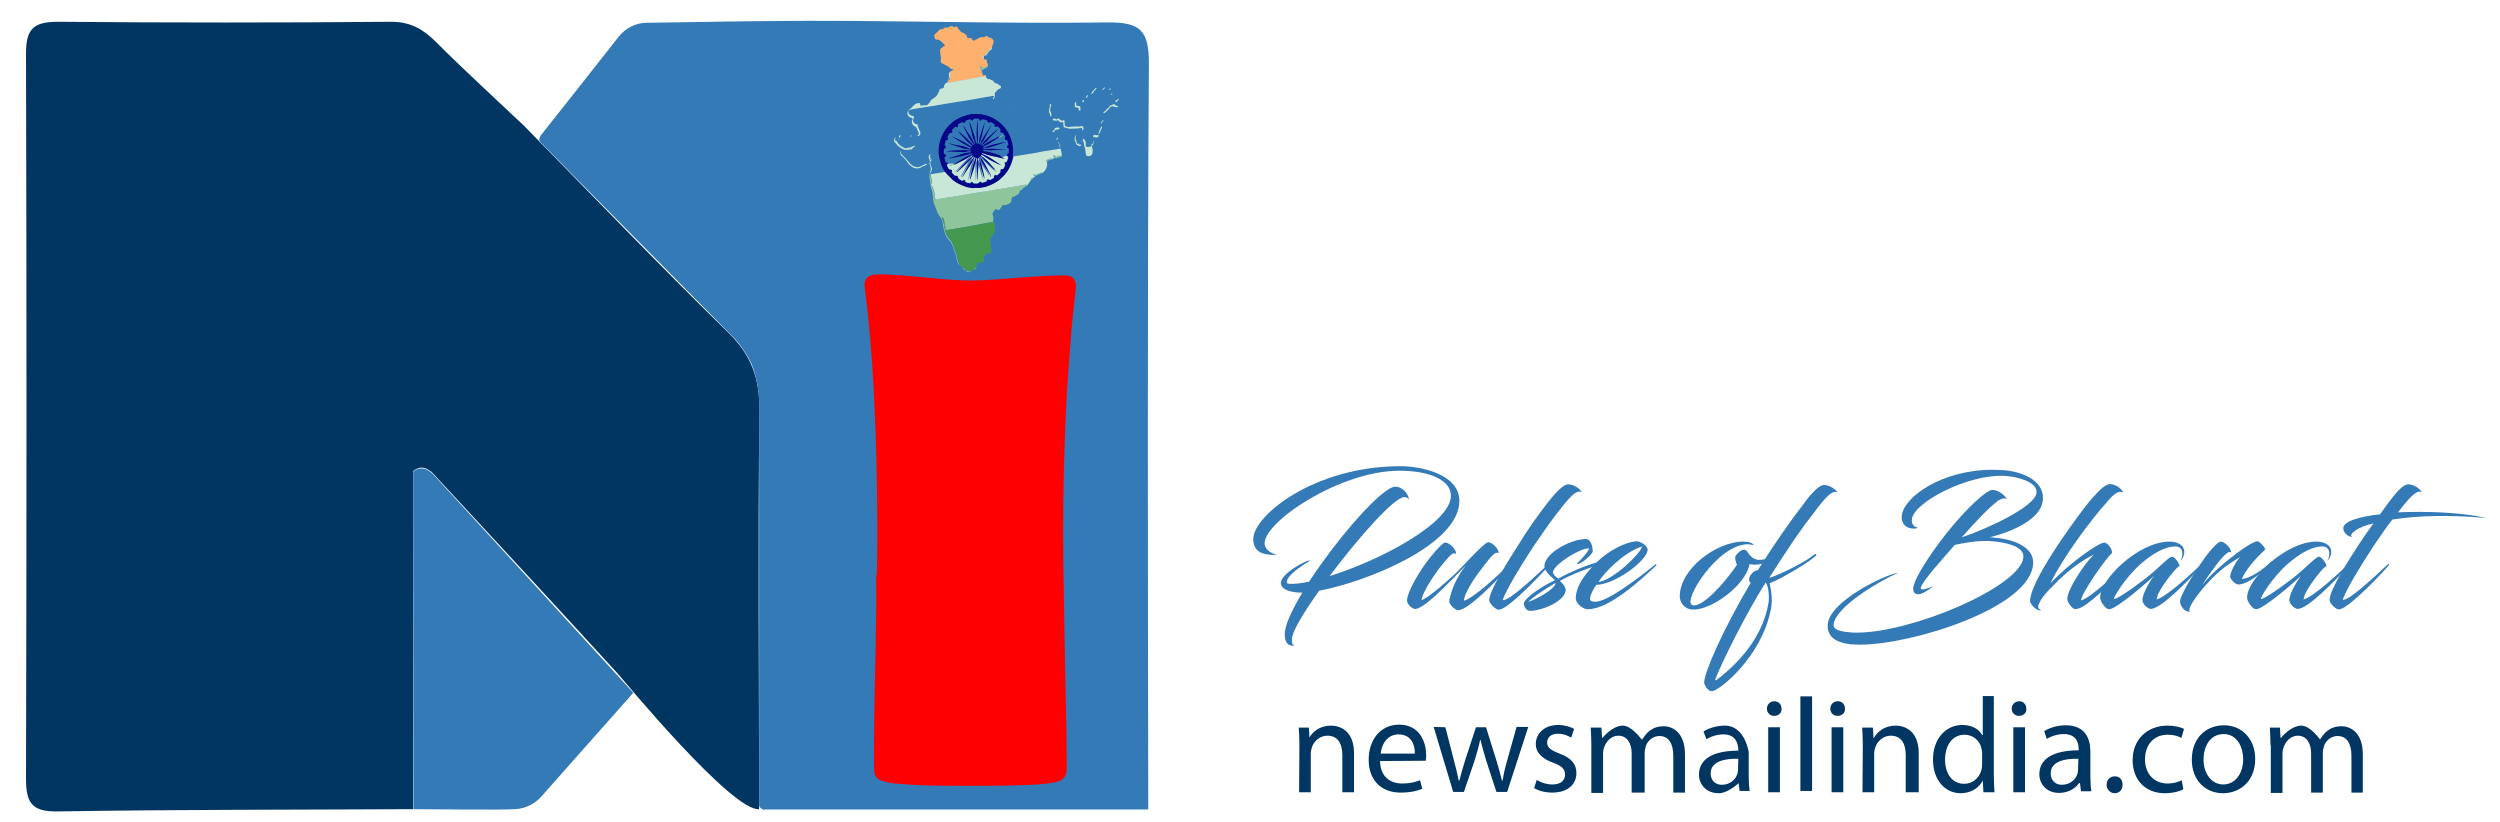 <svg xmlns="http://www.w3.org/2000/svg" id="Layer_1" viewBox="0 0 769 252.8"><path fill="#013663" d="M127.1,248.9c-36.5,0.2-73,0.1-109.5,0.7c-7.8,0.1-9.6-2.7-9.6-10C8.2,165.2,8.2,90.7,8,16.3 c0-7.8,2.7-9.6,10-9.6C52.1,7,86.2,7,120.3,6.7c5.9,0,9.8,2.2,13.8,6.2c8.8,8.8,18,17.2,27,25.7c20.9,21.3,41.5,42.8,62.8,63.6 c7.2,7,9.8,14.2,9.7,24c-0.5,40.9-0.1,81.8-0.1,122.7c-8.3,0.8-41.8-39.8-43.3-41.5c-19-20.8-38.2-41.5-57.4-62.2 c-1.4-0.9-3-2.4-5.7-0.3L127.1,248.9L127.1,248.9z"></path><path fill="#337AB7" d="M235.3,249.1c-0.8,0-1.8-0.7-1.8-1.5V126.2c0.1-2.3,0-8.9-2.4-14.4c-1.4-3-4-6.5-5-7.5 c-0.7-0.8-59.1-59.7-59.9-60.6c-0.5-0.5-0.3-1.5,0.1-2c7.9-10,16.1-20.3,24-30.4c2.1-2.7,5.3-4.3,8.7-4.3c2.2,0,4.8-0.1,7.6-0.1 c22.9-0.4,35.5-0.5,42.3-0.5c33.1,0,58.7,0.9,91.8,0.5c10.1-0.1,12.7,2.5,12.7,12.6c-0.5,72.7-0.3,156.7-0.2,229.5H235.3V249.1z"></path><path fill="#337AB7" d="M127.2,248.9l-0.1-103.8c3.3-2.9,6.6,1.3,6.6,1.3l0,0l61.1,66.7l-28,31.6c-2.1,2.5-5.2,4.1-8.5,4.2 C153.8,249.2,132.5,248.9,127.2,248.9L127.2,248.9z"></path><path fill="#FE0000" d="M327.5,84.7c-4.7,0-9.3,0.4-14,0.7c-4.8,0.4-9.6,0.8-14.4,0.9c-7,0-13.8-1-20.7-1.5 c-2.9-0.2-5.8-0.5-8.6-0.4c-2.9,0.1-4.2,1.4-3.8,4.2c0.4,2.9,0.7,5.8,1,8.7c1,9.3,1.6,18.7,2,28.1c0.5,9.9,0.7,19.8,0.8,29.7 c0.1,7.3,0.1,14.5-0.1,21.8c-0.1,0-0.1,0-0.2,0c0,4,0.1,8,0,12c-0.1,8.8-0.3,17.6-0.5,26.4c-0.1,3.4-0.1,6.8-0.1,10.2 c-0.1,3.8-0.1,7.7,0,11.5c0,1.8,1,2.7,2.5,3.2c1.7,0.6,3.4,0.8,5.1,0.9c5.6,0.5,11.2,0.6,16.8,0.6c7.1,0,14.1,0.1,21.2-0.2 c3.4-0.1,6.8-0.2,10.1-0.9c2.5-0.5,3.6-1.9,3.5-4.4c0-7.5-0.1-15.1-0.3-22.6c-0.1-5-0.2-10-0.3-15.1c-0.1-7.9-0.3-15.9-0.4-23.8 c-0.1-7.3-0.1-14.5,0-21.8c0.1-4.4,0.1-8.9,0.3-13.3c0.2-6.5,0.4-12.9,0.8-19.4c0.3-5,0.7-10.1,1.1-15.1c0.4-5.5,1-10.9,1.6-16.4 C331.2,86.1,330,84.7,327.5,84.7L327.5,84.7z"></path><g><path fill="#337AB7" d="M400.6,182.3c-4,0-6.6-1.1-6.6-3c0-2.8,7.5-6.9,8.8-6.9c0.1,0,0.1,0,0.1,0.1c-1.6,1-7.1,4.3-7.1,6.6  c0,0.3,0.3,0.5,1.3,0.5c1.6,0,3.4-0.2,5.6-0.7c8.8-13.5,22.5-29.2,26.5-29.2c1.9,0,3.9,1.8,4.2,3.9c-0.4-0.5-1-0.7-1.4-0.7  c-3.1,0-14.2,12.5-23,24.3c15.8-4.9,37.3-16.4,37.3-24.7c0-4.9-6.7-7.7-15.8-7.7c-18.3,0-41.5,15.6-41.5,22.3  c0,2.1,2.5,3.4,3.8,3.5c0,0,0,0.1-0.8,0.1c-3.7,0-6.5-1-6.5-4.9c0-7.1,18.6-22.4,45.4-22.4c5.6,0,18,2.2,18,10.7  c0,13.6-29,25-43.1,27.6c-4.9,6.8-8.4,12.7-8.4,14.9c0,1-0.1,1.8,0.9,1.9c-0.3,0.1-0.6,0.1-0.8,0.1c-1.4,0-2.3-1.3-2.3-3.2  C395,192.7,397.3,187.8,400.6,182.3L400.6,182.3z"></path><path fill="#337AB7" d="M450.9,173.9c-5.2,5.3-12.2,12.8-15.3,13.4h-0.4c-0.8,0-2.4-1.4-2.4-2.6c0-2.2,2.9-7.5,5.8-11.5  c1.8-2.5,4-5,5.3-6c0.3-0.3,0.5-0.3,0.7-0.3c1.2,0,3.3,2,3.3,3.4c0,0.2-0.2-0.1-0.7-0.1c-0.7-0.1-2.9,2.6-4.7,4.9  c-2.6,3.5-5.2,7.9-5.2,9.5c2.5-1,7.7-5.7,10.3-8.1c2.7-2.6,6.5-7.1,9.5-9.4c0.3-0.2,0.5-0.3,0.7-0.3c1.2,0,3.2,2,3.2,3.3  c0,0.2-0.1-0.1-0.6-0.1c-0.3,0-1,0.5-1.7,1.2c-0.7,0.8-2.2,2.7-3.9,5c-2.6,3.5-4.5,7.1-4.5,8.6c3.3-1,10.6-8,13.8-11  c0.3-0.3,0.5,0.1,0.4,0.3c-4.5,4.9-12.9,13.6-16,13.6c-0.3,0-0.5-0.1-0.8-0.3c-0.8-0.4-1.9-1.6-1.9-2.5c0-0.5,0.3-1.4,0.5-2.2  C447,180,448.9,176.4,450.9,173.9L450.9,173.9z"></path><path fill="#337AB7" d="M476,154.7c1.6-2,3-3.7,4.3-4.7c0.7-0.6,1.4-1,1.9-1c2.9-0.1,5,2.9,4,2.3c-1.8-0.8-5.2,4-7.5,6.9  c-2.2,2.9-4.3,5.9-6.9,9.7c-4.5,6.9-8.4,13.4-9.6,16.7c2.2,0.3,10.8-8.1,13.9-10.9c0.3-0.3,0.5,0.1,0.3,0.3  c-2.5,2.9-11.5,12.3-14.7,13.4c-0.7,0.3-1.2,0.1-1.6-0.2c-0.4-0.2-1.6-1.3-1.9-2.1c-0.1-0.1-0.1-0.2-0.1-0.7  c0-1.6,2.4-6.6,8.7-16.4C470,162.7,473.3,158.2,476,154.7L476,154.7z"></path><path fill="#337AB7" d="M477.7,175.8c-0.2,0.9,1,1.7,1.6,2.2c8.3-4.6,14.9-5.8,15.6-5.8c0.1,0,0.3,0.1,0.3,0.3  c0.5,0.1-9.8,2.9-15.4,6.2c0.7,0.5,2,2,1.8,3.1c-0.7,3.4-7.5,6.1-10.9,6.1c-1.2,0-1.7-1-2-2.1c0.1-2.2,7.7-6.6,9.6-7.3  c-0.5-0.7-3.6-2.6-3.2-4.9c0.8-3.9,8.3-7.8,12.8-7.8c1.4,0,2.1,2.4,2,3.9c-0.1,0.7-3.3,3.8-4.7,3.8c-0.1,0-0.1-0.2-0.1-0.2  c0.1,0,3.6-3.6,3.7-4.6C486.4,168.4,478.4,173.3,477.7,175.8L477.7,175.8z M470.1,185.1c2-0.5,8.4-3.9,8.4-5.8  C475.4,181.1,471.6,183.6,470.1,185.1z"></path><path fill="#337AB7" d="M489.1,184.1c-0.1,0.6,0.4,1,1.6,1c3.8,0,13.2-7.2,18.5-11.5c0.1-0.1,0.5,0.1,0.3,0.3  c-3.9,3.6-14.2,13.5-21.1,13.5c-1.6,0-3.7-1.9-3.7-3.3c0-1.2,0.3-2.3,0.7-3.4c1.2-2.9,3.9-6.2,7.1-9c4.3-3.6,8.9-5.2,11.1-5.2  c0.7,0,3.2,1.2,3.2,2.6c0,3.2-9.9,10.7-15.8,10.8C490.2,181.1,489.2,182.8,489.1,184.1L489.1,184.1z M491.7,179  c4.5-0.5,13.1-8.9,13.4-10.9C499.4,169.9,493.4,176.2,491.7,179z"></path><path fill="#337AB7" d="M537.7,167.4c-9.4,0-20.2,17.5-17.2,18.7c2.9,1.2,10.3-7.1,13.8-12.4c-0.3-0.5-0.7-2-0.5-2.5  c0.1-0.5,1.7-2.1,2.4-2.1c0.5-0.1,1.1,0.3,1.2,0.5c1,1.6,2.2,2.8,4.3,2.6c3.5-0.3,5.4-2.3,6-2.3c-0.3,0.7-2.3,2.4-4.8,3.3  c-1.2,0.3-2.2,0.5-3.1,0.5c-0.7,0-1.3-0.1-1.6-0.2c-1.4,6.9-12.1,14.3-17.6,14c-2.4-0.1-3.9-2.1-3.9-4.1c0-8.4,11.3-16.8,19.5-16.8  c2,0,2.8,0.5,3.2,0.9c0.3,0.1,0.1,0.1-0.1,0.1C538.5,167.6,538,167.4,537.7,167.4L537.7,167.4z"></path><path fill="#337AB7" d="M559,150.2c0.8-0.6,1.5-1,1.9-1c2.9-0.1,5,2.9,4,2.2c-1.8-0.8-5.2,4-7.3,6.8c-3.9,4.9-7.6,10.5-13.3,19.4  l0.1,0.1c3.7-1.2,11.2-5,13.8-7.2c0.1-0.1,0.1-0.1,0.2-0.1c0.1,0,0.3,0.1,0.3,0.3v0.1c-1.6,1.6-6.6,4.7-10.9,7  c-1,0.5-2.7,1.4-3.5,1.6c0.3,1,0.7,3.1,0.7,5.2c0,1-0.1,2-0.3,2.9c-2.9,14.7-15.8,24.9-18,25.1h-0.2c-1,0.1-2.2-1.7-2.3-2.6  c-0.1-2.9,5.8-16.4,14.3-30.7c-1.4-1.2,0.6-3.9,2.2-3.9c4.9-7.8,10.1-15.3,14.1-20.4C556.3,152.8,557.8,151.2,559,150.2L559,150.2z   M528.2,209c6.1-4.6,14-12.7,15.8-23.6c0.1-0.5,0.1-1.2,0.1-1.8c0-1.6-0.3-3.6-1-4.4c-6,9.5-13.2,24-15.3,29.3  c-0.2,0.4-0.2,0.7-0.1,0.7C527.8,209.3,527.9,209.2,528.2,209L528.2,209z"></path><path fill="#337AB7" d="M603.4,165.3c8.6-2.9,22.2-9.4,23-13.5c0.7-3.8-6.9-5.3-9.6-5.4c-11.5-0.7-28.4,8.3-28.7,13.4  c-0.1,1.1,0.3,2.2,1.8,2.5c0,0.1-0.5,0.3-1.2,0.3c-2.5,0-4-1.6-3.7-4.1c0.7-5.6,12.2-14,28-14c1,0,1.9,0.1,2.9,0.1  c5.5,0.3,12.9,2.9,12.5,9c-0.4,7.2-13,10.9-16.6,11.7c0.3-0.1,1,0,1.8,0.1c4.4,0.3,12,2.3,11.8,7.8c-0.4,13.7-37.3,25.1-53.2,25.1  c-1,0-2-0.1-2.9-0.1c-4.2-0.5-7.3-2.1-7.1-6c0.4-7.3,17.7-15.4,21.5-16c0.1,0.1,0,0.1-0.3,0.2c-5.5,2.5-18.9,10.3-19.4,15.8  c-0.1,1.9,3.7,2.2,5.1,2.3c0.6,0.1,1.3,0.1,2,0.1c17.2,0,50.5-14.2,51.3-23.2c0.3-3.5-5.8-4.6-9.6-4.9c-0.7-0.1-1.3-0.1-2-0.1  c-3.1,0-6.2,0.5-9.5,1.2c-2.9,3.4-10.5,11.6-10.5,13.4c0,0.1,0.2,0.3,0.4,0.3c0.7,0.1,2.9-0.7,3.4-1c-1,1-3.4,2.5-4.5,2.5  c-0.9,0-1.6-0.4-1.6-1.8c0.1-4.3,13.6-23.1,22.5-29.5c1-0.6,1.7-0.9,2.1-0.8c2.9,0.3,4.8,3.4,3.9,2.7c-0.5-0.3-1.4,0-2.4,0.6  C610.6,157.2,607.1,161.2,603.4,165.3L603.4,165.3z"></path><path fill="#337AB7" d="M630.7,179.4c5.9-6.2,14.8-12.5,16.6-12.5c1.2,0,2.9,2.8,2.2,3.4c-1.4,1-9.2,12-9.4,14.4  c3.2-0.9,10.5-8.1,13.8-11.1c0.3-0.3,0.6,0.1,0.5,0.3c-3.7,4-9.9,10.5-13.8,12.7c-0.4,0.3-1.2,0.6-1.8,0.7c-0.2,0.1-0.4,0.1-0.7,0  c-1-0.3-2.2-2.2-2.2-3.1c0-2.9,5.5-11.2,8.2-13.6c-3.1,1.4-7.5,4.5-11.1,8.1c-0.5,0.5-2.6,2.6-2.6,2.6c-1.6,1.6-2.7,3.2-3.2,4.4  c-0.5,1-0.3,1.8,0.8,1.9c-0.6,0.3-1.2,0.1-1.7-0.3c-0.3-0.1-1.5-1.2-1.8-2.1c-0.1-0.4-0.1-2.1,1.5-5.5c2.7-6.2,9.8-16.4,14.7-22.9  c1.4-1.9,4-5.1,6.2-6.9c0.8-0.6,1.6-1,2-1c2.9,0,4.9,3.1,3.9,2.5c-1-0.5-2.6,0.5-4.5,2.8C643,160.1,634.8,171.1,630.7,179.4  L630.7,179.4z"></path><path fill="#337AB7" d="M662.6,177.1c-1.6,1.6-11.6,10.3-13.8,10.3c-0.1,0-0.3-0.1-0.5-0.1c-1-0.5-2.3-2.4-2.3-3.5  c0-5.6,11.8-17.2,21.4-17.2c2,0,4.5,0.8,4.5,3.3c0,0.9-0.5,1.8-1,2.4c-0.1,0.1-0.2,0-0.1-0.1c0.3-0.5,0.5-1.1,0.5-1.9  c0-1.6-1-2.3-2.5-2.2c-3,0.1-6.8,2.3-10.1,5.2c-4.9,4.2-8.8,10.7-8.4,10.9c0.1,0.1,0.2,0.1,0.3,0c1.7-0.5,9-5.8,11.6-8.1  c1-0.8,4.3-4.1,5.6-4.8c1-0.5,2.8,2.3,2.6,2.9c-0.3-0.5-4.9,5.1-6.5,8.4c-0.3,0.7-0.5,1.4-0.5,1.8c3.3-1,10.7-8,13.9-11  c0.3-0.3,0.5,0.1,0.3,0.3c-4.5,4.9-12.9,13.6-16,13.6c-0.3,0-0.5-0.1-0.9-0.3c-0.7-0.4-1.7-1.5-1.7-2.4c0-0.5,0.2-1.2,0.4-1.9  C660.2,180.7,661.6,178.3,662.6,177.1L662.6,177.1z"></path><path fill="#337AB7" d="M682.4,166.9c0.3-0.2,0.5-0.3,0.7-0.3c1.2,0,3.2,2,3.2,3.3c0,0.2-0.1-0.1-0.5-0.1c-0.7-0.1-2.6,2-4.1,4  c-1.4,1.9-3.2,4.3-4.3,6.2c2.7-3.6,7.9-7.9,12.4-11.1c2-1.4,3.6-2.3,4.6-2.4c0.5-0.1,2.7,2.2,2.3,2.6c-1.2,1.2-5.4,5-7.1,9  c2.5-0.2,6-2.5,9.2-5.4c0.1-0.1,0.3-0.1,0.4,0c-1,1.2-7.1,7.1-10.7,7.1c-1,0-2.5-1.8-2.5-2.4c0-1.4,1.6-4.4,3-6  c-4.8,2.8-7.2,4.9-10.7,8.8c-2.6,2.9-5.8,7.4-4.6,7.9c-1.5,0.3-2.7-1.2-3.1-2.7c-0.1-0.5,0.1-1.4,0.7-2.6c1.3-2.9,3.6-6.5,5.7-9.5  C678.8,170.5,681,167.9,682.4,166.9L682.4,166.9z"></path><path fill="#337AB7" d="M707.8,177.1c-1.6,1.6-11.6,10.3-13.8,10.3c-0.1,0-0.3-0.1-0.5-0.1c-1-0.5-2.3-2.4-2.3-3.5  c0-5.6,11.8-17.2,21.4-17.2c2,0,4.5,0.8,4.5,3.3c0,0.9-0.5,1.8-1,2.4c-0.1,0.1-0.2,0-0.1-0.1c0.3-0.5,0.5-1.1,0.5-1.9  c0-1.6-1-2.3-2.5-2.2c-3,0.1-6.8,2.3-10.1,5.2c-4.9,4.2-8.8,10.7-8.4,10.9c0.1,0.1,0.2,0.1,0.3,0c1.7-0.5,9-5.8,11.6-8.1  c1-0.8,4.3-4.1,5.6-4.8c1-0.5,2.8,2.3,2.6,2.9c-0.3-0.5-4.9,5.1-6.5,8.4c-0.3,0.7-0.5,1.4-0.5,1.8c3.3-1,10.7-8,13.9-11  c0.3-0.3,0.5,0.1,0.3,0.3c-4.5,4.9-12.9,13.6-16,13.6c-0.3,0-0.5-0.1-0.9-0.3c-0.7-0.4-1.7-1.5-1.7-2.4c0-0.5,0.2-1.2,0.4-1.9  C705.4,180.7,706.9,178.3,707.8,177.1L707.8,177.1z"></path><path fill="#337AB7" d="M738.7,150c0.7-0.6,1.4-1,1.9-1c2.9-0.1,5,2.9,4,2.3c-1.6-0.7-4.7,3.4-7,6.3c8.4-0.4,19.2,0,26.6,1.6  c0.4,0.1,0.6,0.2,0,0.1c-10.3-0.9-19.7-0.8-28.3,0.5c-1.9,2.4-3.6,5-5.7,8c-4.5,6.9-8.4,13.4-9.6,16.7c2.2,0.3,10.8-8.1,13.9-10.9  c0.3-0.3,0.5,0.1,0.3,0.3c-2.5,2.9-11.5,12.3-14.7,13.4c-0.7,0.3-1.2,0.1-1.6-0.2c-0.4-0.2-1.6-1.3-1.8-2.1  c-0.1-0.1-0.1-0.2-0.1-0.7c0-1.6,2.3-6.6,8.7-16.4c1.4-2.1,2.9-4.4,4.8-6.9c-4.9,1-7.9,3.5-6.6,4.2c-0.8,0-2.6-1-2.7-2.6  c-0.2-2.3,5.5-3.8,11.3-4.4C736,152.7,737.5,151,738.7,150L738.7,150z"></path></g><g><path fill="#013663" d="M399.7,229.2c0-2.1-0.1-3.7-0.2-5.4h3.1l0.2,3.2h-0.1c1-1.9,3.3-3.8,6.7-3.8c2.8,0,7.1,1.6,7.1,8.5v12h-3.6  v-11.5c0-3.2-1.2-5.9-4.6-5.9c-2.3,0-4.2,1.7-4.8,3.7c-0.1,0.5-0.3,1-0.3,1.7v12h-3.6L399.7,229.2L399.7,229.2z"></path><path fill="#013663" d="M424.5,234.1c0.1,4.9,3.2,6.9,6.8,6.9c2.6,0,4.2-0.5,5.5-1l0.7,2.6c-1.3,0.6-3.5,1.2-6.7,1.2  c-6.1,0-9.8-4-9.8-10.1c0-6,3.5-10.8,9.4-10.8c6.5,0,8.3,5.7,8.3,9.4c0,0.7-0.1,1.3-0.1,1.7L424.5,234.1L424.5,234.1z M435.2,231.8  c0.1-2.3-0.9-5.9-5-5.9c-3.7,0-5.3,3.4-5.5,5.9H435.2L435.2,231.8z"></path><path fill="#013663" d="M444.6,223.7l2.6,10.1c0.6,2.2,1.1,4.2,1.5,6.3h0.2c0.5-2,1.1-4.1,1.8-6.3l3.3-10.1h3.1l3.1,9.9  c0.7,2.3,1.3,4.4,1.8,6.5h0.2c0.3-2,0.8-4.1,1.5-6.5l2.8-10h3.6l-6.5,20h-3.3l-3.1-9.5c-0.7-2.2-1.2-4.2-1.8-6.5h-0.1  c-0.5,2.3-1.1,4.4-1.8,6.6l-3.2,9.4h-3.3l-6-20L444.6,223.7L444.6,223.7z"></path><path fill="#013663" d="M472.7,239.9c1,0.7,3,1.4,4.8,1.4c2.7,0,3.9-1.3,3.9-3c0-1.8-1-2.7-3.7-3.7c-3.6-1.3-5.3-3.3-5.3-5.7  c0-3.2,2.6-5.9,6.9-5.9c2,0,3.8,0.6,4.9,1.2l-0.9,2.7c-0.8-0.5-2.2-1.2-4.1-1.2c-2.2,0-3.3,1.2-3.3,2.7c0,1.6,1.2,2.4,3.8,3.4  c3.5,1.3,5.2,3.1,5.2,6c0,3.5-2.7,6-7.4,6c-2.2,0-4.2-0.5-5.6-1.4L472.7,239.9L472.7,239.9z"></path><path fill="#013663" d="M489.5,229.2c0-2.1-0.1-3.7-0.2-5.4h3.3l0.2,3.2h0.1c0,0,3-3.8,6.3-3.8c2.7,0,5.7,4.2,5.7,4.2h0.3  c0.7-1.1,1.4-2,2.2-2.6c1.2-0.9,2.5-1.4,4.4-1.4c2.6,0,6.5,1.8,6.5,8.7v11.7h-3.6v-11.3c0-3.8-1.4-6.1-4.3-6.1  c-2,0-3.7,1.5-4.2,3.3c-0.1,0.5-0.3,1.2-0.3,1.8v12.3h-4v-12c0-3.2-1.4-5.5-4.1-5.5c-2.2,0-3.8,1.8-4.4,3.7  c-0.2,0.5-0.3,1.2-0.3,1.8v12.1h-3.6L489.5,229.2L489.5,229.2z"></path><path fill="#013663" d="M535.1,243.3l-0.3-2.4l0,0c0,0-3.3,3.1-6.1,3.1c-4,0-6.1-2.9-6.1-5.7c0-4.8,4.3-7.4,12.1-7.4v-0.4  c-0.1-1.6-0.6-4.6-4.6-4.6c-1.8,0-3.8,0.6-5.2,1.5L524,225c1.6-1,4-1.8,6.6-1.8c6.1,0,7.3,8.1,7.3,8.1v7.4c0,1.6,0.1,3.3,0.3,4.6  H535.1L535.1,243.3z M534.7,233.4c-4-0.1-8.5,0.7-8.5,4.5c0,2.3,1.6,3.5,3.4,3.5c2.6,0,4.2-1.6,4.8-3.3c0.1-0.4,0.2-0.8,0.2-1.2  L534.7,233.4L534.7,233.4z"></path><path fill="#013663" d="M548,218c0.1,1.2-0.8,2.2-2.3,2.2c-1.3,0-2.2-1-2.2-2.2c0-1.2,0.9-2.3,2.3-2.3  C547.1,215.7,548,216.7,548,218z M543.9,243.7v-20h3.6v20H543.9z"></path><path fill="#013663" d="M553.8,214.2h3.6v29.1h-3.6V214.2z"></path><path fill="#013663" d="M567.5,218c0.1,1.2-0.8,2.2-2.3,2.2c-1.3,0-2.2-1-2.2-2.2c0-1.2,0.9-2.3,2.3-2.3S567.5,216.7,567.5,218z   M563.4,243.7v-20h3.6v20H563.4z"></path><path fill="#013663" d="M573,229.2c0-2.1-0.1-3.7-0.2-5.4h3.3l0.2,3.2h0.1c1-1.9,3.3-3.8,6.7-3.8c2.8,0,7.1,1.6,7.1,8.5v12h-4  v-11.5c0-3.2-1.2-5.9-4.6-5.9c-2.3,0-4.2,1.7-4.8,3.7c-0.1,0.5-0.3,1-0.3,1.7v12h-3.6L573,229.2L573,229.2z"></path><path fill="#013663" d="M613.3,214.2v24.2c0,1.8,0.1,3.9,0.2,5.3h-3.4l-0.2-3.6l0,0c-1.1,2.2-3.6,3.9-6.8,3.9  c-4.8,0-8.5-4.1-8.5-10.2c-0.1-6.7,4.1-10.8,9-10.8c3.1,0,5.2,1.4,6.1,3.1h0.2v-12H613.3L613.3,214.2z M609.7,231.7  c0-0.5-0.1-1-0.2-1.5c-0.5-2.3-2.5-4.2-5.2-4.2c-3.8,0-6,3.3-6,7.7c0,4,2,7.4,5.9,7.4c2.4,0,4.6-1.6,5.3-4.3c0.1-0.5,0.2-1,0.2-1.6  V231.7z"></path><path fill="#013663" d="M623.3,218c0.1,1.2-0.8,2.2-2.3,2.2c-1.3,0-2.2-1-2.2-2.2c0-1.2,0.9-2.3,2.3-2.3  C622.4,215.7,623.3,216.7,623.3,218z M619.3,243.7v-20h3.6v20H619.3z"></path><path fill="#013663" d="M640.1,243.3l-0.3-2.4h-0.3c-1.1,1.6-3.3,3-6.1,3c-4,0-6.1-2.9-6.1-5.7c0-4.8,4.3-7.4,12.1-7.4v-0.4  c0-1.6-0.5-4.6-4.6-4.6c-1.8,0-3.8,0.6-5.2,1.5l-0.8-2.4c1.6-1,4-1.8,6.6-1.8c6.1,0,7.6,4.2,7.6,8.1v7.6c0,1.6,0.1,3.3,0.3,4.6  H640.1L640.1,243.3z M639.3,233.4c-4-0.1-8.5,0.7-8.5,4.5c0,2.3,1.6,3.5,3.4,3.5c2.6,0,4.2-1.6,4.8-3.3c0.1-0.4,0.2-0.8,0.2-1.2  L639.3,233.4L639.3,233.4z"></path><path fill="#013663" d="M648,241.4c0-1.5,1-2.6,2.5-2.6s2.4,1,2.4,2.6s-1,2.6-2.5,2.6C649,243.9,648,242.8,648,241.4L648,241.4z"></path><path fill="#013663" d="M671.6,242.8c-0.9,0.5-3.1,1.2-5.7,1.2c-6,0-9.9-4.1-9.9-10.2s4.2-10.6,10.8-10.6c2.2,0,4,0.5,5,1l-0.8,2.8  c-0.8-0.5-2.2-1-4.2-1c-4.6,0-7,3.4-7,7.6c0,4.6,3,7.4,6.9,7.4c2.1,0,3.4-0.5,4.4-1L671.6,242.8L671.6,242.8z"></path><path fill="#013663" d="M693.7,233.4c0,7.4-5.2,10.6-9.9,10.6c-5.4,0-9.6-4-9.6-10.3c0-6.7,4.4-10.6,9.9-10.6  C689.6,223.1,693.7,227.3,693.7,233.4z M677.8,233.6c0,4.4,2.5,7.7,6.1,7.7s6.1-3.3,6.1-7.8c0-3.4-1.7-7.7-6-7.7  S677.8,229.8,677.8,233.6z"></path><path fill="#013663" d="M698.4,229.2c0-2.1-0.1-3.7-0.2-5.4h3.1l0.2,3.2h0.1c0,0,3-3.8,6.3-3.8c2.7,0,5.7,4.2,5.7,4.2h0.1  c0.7-1.1,1.4-2,2.2-2.6c1.2-0.9,2.5-1.4,4.4-1.4c2.6,0,6.5,1.8,6.5,8.7v11.7h-3.5v-11.3c0-3.8-1.4-6.1-4.3-6.1  c-2,0-3.7,1.5-4.2,3.3c-0.1,0.5-0.3,1.2-0.3,1.8v12.3h-3.6v-12c0-3.2-1.4-5.5-4.1-5.5c-2.2,0-3.8,1.8-4.4,3.7  c-0.2,0.5-0.3,1.2-0.3,1.8v12.1h-3.6V229.2L698.4,229.2z"></path></g><g><g><path fill="#8EC59A" d="M287.9,64.1L287.9,64.1c-0.1-0.4-0.2-0.7-0.3-0.9c-0.1-0.2-0.2-0.3-0.3-0.5c-0.1-0.3-0.1-0.6-0.2-0.9   c0-0.1,0-0.2-0.1-0.3c0-0.1,0-0.2,0-0.2c0-0.3,0-0.6,0-0.8c0-0.1,0-0.1,0-0.2s-0.1-0.1-0.1-0.2c0-0.4,0-0.7-0.1-1.1   c0-0.1-0.1-0.1-0.1-0.2s0-0.2,0-0.2c-0.1-0.3-0.2-0.5-0.3-0.8c-0.1-0.3-0.1-0.5-0.2-0.8c0.1,0.1,0.3,0.1,0.4,0.2   c0.2,0.5,0.5,1,0.6,1.5c0.2,0.7,0.2,1.5,0.3,2.2c0,0.4,0.1,0.5,0.6,0.4c0.4-0.1,0.8-0.2,1.2-0.2c1.5-0.2,3-0.5,4.4-0.7   c1.2-0.2,2.4-0.4,3.6-0.6c1.6-0.3,3.2-0.5,4.8-0.8c1.1-0.2,2.1-0.4,3.2-0.5c1.4-0.2,2.9-0.5,4.3-0.7c1.9-0.3,3.8-0.7,5.7-1   c0.1,0,0.2,0,0.3,0c0,0.1,0,0.3-0.1,0.4c-0.2,0.2-0.4,0.4-0.6,0.5c-0.3,0.2-0.6,0.3-0.9,0.5c-0.1,0.1-0.2,0.3-0.3,0.4   c0,0.9-0.6,1.3-1.3,1.6c-0.2,0.1-0.4,0.3-0.7,0.3c-0.5,0.2-0.6,0.6-0.6,1.1s-0.2,0.8-0.6,1c-0.6,0.2-1.2,0.7-1.9,0.4   c-0.1,0-0.2,0.1-0.3,0.2c-0.2,0.4-0.5,0.8-0.7,1.1c-0.2,0.3-0.5,0.4-0.8,0.2c-0.4-0.3-0.7-0.2-1,0.3c-0.1,0.2-0.3,0.4-0.4,0.6   c-0.1,0.1-0.1,0.3-0.1,0.5s0.2,0.4,0.2,0.7c0.1,0.3,0.2,0.6,0,1c-0.1,0.2,0,0.5,0,0.7c-0.7,0.1-1.4,0.2-2.1,0.3   c-1.2,0.2-2.4,0.5-3.6,0.7c-1.1,0.2-2.3,0.4-3.4,0.6c-1.8,0.3-3.5,0.6-5.3,0.9c-0.4,0.1-0.4-0.1-0.4-0.4c-0.1-0.6-0.1-1.2-0.3-1.9   c-0.1-0.5-0.3-0.9-0.4-1.4c0-0.1-0.1-0.2-0.3-0.3c0,0.1,0,0.2,0,0.2c0.2,0.7,0.5,1.5,0.7,2.2c0.1,0.5,0,1,0.2,1.5   c0.2,0.7,0.4,1.3,0.7,1.9c0.2,0.3,0.4,0.6,0.7,0.9c0.2,0.3,0.6,0.6,0.7,0.9c0.4,0.8,0.8,1.6,0.9,2.5c0,0.1,0.1,0.2,0.1,0.3   c0.2,0.4,0.5,0.7,0.5,1.3c0,0.6,0.3,1.2,0.4,1.8c0.2,0.5,0.4,1,0.6,1.5c-0.2-0.3-0.5-0.6-0.6-0.9c-0.3-0.8-0.5-1.6-0.6-2.4   c-0.1-0.4-0.2-0.8-0.4-1.1c-0.1-0.1-0.2-0.3-0.2-0.5c-0.1-0.9-0.5-1.6-0.9-2.3c-0.2-0.3-0.5-0.6-0.7-0.9c-0.2-0.2-0.4-0.4-0.6-0.7   c-0.6-1.1-0.9-2.3-1.1-3.6c-0.1-1-0.3-2-1.1-2.9c-0.3-0.4-0.5-0.9-0.8-1.4C288.2,64.8,288.1,64.5,287.9,64.1z"></path><path fill="#FEB06E" d="M292.4,21.9c0.3-0.2,0.7-0.3,1-0.5c-0.3-0.1-0.5-0.1-0.7-0.2c-0.2-0.1-0.5-0.1-0.5-0.2   c-0.2-0.5-0.8-0.6-1.2-0.9c-0.2-0.1-0.4-0.2-0.6-0.3c-0.9-0.3-1.2-0.7-1-1.6c0.1-0.5,0-0.9-0.1-1.3c-0.1-0.5-0.1-1.1-0.1-1.7   c0-0.1,0-0.1,0.1-0.2c0.4-0.3,0.8-0.6,1.2-0.9c0.1,0,0.2-0.1,0.2-0.1c0-0.1-0.1-0.1-0.1-0.2c-0.4-0.4-0.9-0.8-1.3-1.2   c-0.3-0.3-0.5-0.4-1-0.4c-0.2,0-0.7-0.1-0.7-0.3c-0.1-0.4-0.5-0.9,0-1.4s1-0.9,1.5-1.4c0.1-0.1,0.2-0.1,0.3-0.1   c0.5,0,1-0.2,1.3-0.6c0,0,0.2-0.1,0.2,0c0.5,0.4,0.8-0.1,1.2-0.2c0.3,0,0.8-0.5,1.1,0.1c0.1,0.1,0.5,0,0.8-0.1s0.4-0.1,0.5,0.2   c0.1,0.2,0.3,0.4,0.4,0.6c0.4,0.4,0.7,1.1,1.5,1.1c0.1,0,0.2,0.2,0.4,0.3c0.1,0.1,0.3,0.2,0.4,0.3c0.1,0.1,0.2,0.3,0.2,0.4   c0.1,0.5,0.2,0.7,0.8,0.6c0.4-0.1,0.7,0.1,0.8,0.4c0.2,0.4,0.5,0.5,0.8,0.3c0.4-0.1,0.7-0.4,1.1-0.6s0.9-0.5,1.3-0.4   c0.5,0.1,0.8-0.1,1.2-0.3c0.1,0,0.2,0,0.3,0c0.2,0.4,0.5,0.5,0.9,0.5c0.8,0.2,1.3,1,0.9,1.8c-0.2,0.4-0.2,0.8-0.4,1.2   c-0.2,0.2-0.3,0.4-0.5,0.6c-0.4,0.3-0.8,0.7-1,1.2c-0.3,0.5-0.3,0.6-0.9,0.4l0,0l0,0c-0.1,0.2-0.1,0.5-0.2,0.7   c-0.1,0.3-0.2,0.5,0.1,0.7c0.2,0,0.5,0.1,0.7,0.1c0.1,0,0.3,0.2,0.3,0.3c-0.2,0.5,0.1,0.8,0.3,1.2c0,0.6-0.1,0.6-0.6,0.8   c-0.2,0-0.3,0.2-0.5,0.3c-0.3,0.3-0.6,0.3-0.8-0.1c0-0.1,0-0.2-0.1-0.2c-0.1-0.1-0.2-0.1-0.3-0.2c0,0.1-0.2,0.2-0.1,0.3   c0.1,0.3,0.2,0.6,0.3,0.9c0.2,0.2,0.4,0.4,0.3,0.7c0,0.2,0.2,0.4,0.2,0.6c0,0.4,0.1,0.4,0.4,0.2s0.5,0.1,0.7,0.4   c-0.2,0-0.5,0.1-0.7,0.1c-1.6,0.3-3.2,0.6-4.9,0.9c-1.5,0.3-3,0.5-4.5,0.8c-0.6,0.1-1.2,0.2-1.9,0.3c-0.1,0-0.1,0-0.2,0   c0,0,0-0.1,0.1-0.1c0.2-0.3,0.4-0.7,0.6-1c0.5,0,0.2-0.3,0.2-0.6c0-0.2-0.1-0.4-0.1-0.7s0-0.5,0.1-0.8   C292.1,22.2,292.3,22.1,292.4,21.9L292.4,21.9C292.3,21.9,292.3,21.9,292.4,21.9z"></path><path fill="#C9E7D6" d="M313.8,58.6c0.1-0.1,0.1-0.3,0.3-0.4c0.3-0.2,0.6-0.3,0.9-0.5c0.2-0.1,0.4-0.3,0.6-0.5   c0.1-0.1,0.1-0.2,0.1-0.4c-0.1,0-0.2-0.1-0.3,0c-1.9,0.3-3.8,0.7-5.7,1c-1.4,0.2-2.9,0.5-4.3,0.7c-1.1,0.2-2.2,0.4-3.2,0.5   c-1.6,0.3-3.2,0.5-4.8,0.8c-1.2,0.2-2.4,0.4-3.6,0.6c-1.5,0.2-3,0.5-4.4,0.7c-0.4,0.1-0.8,0.1-1.2,0.2c-0.4,0.1-0.5,0-0.6-0.4   c-0.1-0.7-0.1-1.5-0.3-2.2c-0.1-0.5-0.4-1-0.6-1.5c0-0.1-0.2-0.1-0.4-0.2c0-0.1,0-0.1,0-0.2c0.1-0.1,0.3-0.3,0.3-0.4   c0-0.2-0.1-0.4,0.2-0.5c0-0.1-0.1-0.2-0.1-0.3l-0.1-0.1c-0.1-0.6-0.2-1.3-0.3-1.9c0.8-0.1,1.7-0.3,2.5-0.4   c0.6-0.1,1.1-0.2,1.7-0.3c0.2,0,0.3-0.2,0.4-0.2c0.2,0.2,0.4,0.5,0.6,0.7c0.6,0.6,1.2,1.3,1.8,1.8c0.5,0.4,1,0.8,1.5,1   c0.7,0.4,1.6,0.6,2.3,1c0.8,0.3,1.7,0.4,2.5,0.5c0,0,0.1,0,0.1-0.1c0.4,0,0.8,0,1.3,0h0.1c0.3,0,0.5,0,0.8,0c0.1,0,0.1,0,0.2-0.1   c0.5-0.1,1-0.1,1.5-0.3c1.8-0.6,3.5-1.5,4.9-2.9c0.8-0.8,1.4-1.6,2-2.6c0.6-1.1,1-2.4,1.3-3.6c0.7-0.1,1.4-0.2,2-0.3   c1.4-0.2,2.9-0.5,4.3-0.7c1-0.2,2.1-0.4,3.1-0.6c1.3-0.2,2.6-0.4,3.9-0.6c0.3-0.1,0.6-0.1,0.9-0.2c0.1,0,0.3,0.1,0.3,0.2   c0.1,0.6,0.3,1.1,0.3,1.7c0,0.6-0.3,0.8-0.8,0.7c-0.1,0-0.1,0-0.2,0c-0.4,0.3-1.1,0.2-1.4,0.4c-0.6,0.4-1.2,0.4-1.8,0.7   c-0.1,0.1-0.2,0.1-0.3,0.2c-0.1,0.1-0.1,0.2-0.1,0.2c0.2,0.6,0.1,1.2-0.1,1.8c-0.3,0.8-0.8,1.3-1.4,1.7c-0.6,0.3-1.2,0.5-1.9,0.8   h-0.1c-0.5,0.6-1.2,0.9-1.6,1.6c-0.5,0.8-1.1,1.7-2.1,2.1C314.4,58.3,314.1,58.5,313.8,58.6z M317.8,54.5   C317.8,54.5,317.7,54.5,317.8,54.5c-0.3,0.2-0.5,0.3-0.7,0.4c0,0.1,0.1,0.1,0.1,0.2C317.4,54.9,317.5,54.7,317.8,54.5   C317.7,54.5,317.8,54.5,317.8,54.5S317.8,54.4,317.8,54.5C317.8,54.4,317.8,54.5,317.8,54.5z M324.1,48.4c0.3,0.1,0.5,0.2,0.8,0.2   c0.4-0.1,0.7-0.4,1.2-0.3c0,0,0.1-0.1,0.2-0.2c-0.1,0-0.1-0.1-0.2-0.1c-0.3-0.2-0.5-0.1-0.8,0.1c-0.3,0.3-0.6,0.2-0.8-0.2   c0-0.1-0.1-0.1-0.2-0.2c-0.1,0.1-0.2,0.1-0.2,0.2C324.1,48.1,324.1,48.2,324.1,48.4c-0.1,0-0.2,0.1-0.3,0.1l0.1,0.1   C323.9,48.5,324,48.4,324.1,48.4z M320.5,53.1L320.5,53.1c-0.3,0-0.6,0.1-0.9,0.3c-0.3,0.1-0.6,0.3-0.9,0.4   c-0.2,0.1-0.4,0.2-0.5-0.2c0,0-0.2,0-0.3,0c-0.1,0-0.1,0.1-0.1,0.2c0.3,0.1,0.5,0.5,0.9,0.3c0.5-0.3,1.1-0.5,1.6-0.7   C320.4,53.3,320.4,53.2,320.5,53.1z M323.7,48.8c-1-0.1-1.9,0.4-2,0.8C322.3,49.4,323,49.1,323.7,48.8z M316.9,55.4   c0-0.1,0.1-0.1,0.1-0.2l-0.1-0.1C316.9,55.2,316.8,55.3,316.9,55.4C316.8,55.3,316.8,55.4,316.9,55.4z M316.7,55.5L316.7,55.5   C316.7,55.6,316.7,55.6,316.7,55.5C316.7,55.6,316.7,55.6,316.7,55.5C316.8,55.6,316.7,55.5,316.7,55.5z"></path><path fill="#45994E" d="M295.4,81.8c-0.2-0.5-0.4-1-0.6-1.5c-0.2-0.6-0.5-1.2-0.4-1.8c0-0.5-0.3-0.9-0.5-1.3   c0-0.1-0.1-0.2-0.1-0.3c-0.1-0.9-0.5-1.7-0.9-2.5c-0.2-0.3-0.5-0.6-0.7-0.9s-0.5-0.6-0.7-0.9c-0.3-0.6-0.6-1.3-0.7-1.9   c-0.1-0.5-0.1-1-0.2-1.5c-0.2-0.8-0.5-1.5-0.7-2.2c0,0,0-0.1,0-0.2c0.1,0.1,0.2,0.2,0.3,0.3c0.2,0.5,0.3,0.9,0.4,1.4   c0.1,0.6,0.2,1.2,0.3,1.9c0,0.3,0.1,0.5,0.4,0.4c1.8-0.3,3.5-0.6,5.3-0.9c1.1-0.2,2.3-0.4,3.4-0.6c1.2-0.2,2.4-0.5,3.6-0.7   c0.7-0.1,1.4-0.2,2.1-0.3c0.3,0.4,0.5,0.7,0.2,1.2v0.1c0.4,0.6,0.4,1.2,0,1.8c-0.2,0.3-0.3,0.7-0.5,1s-0.4,0.6-0.6,0.8   c-0.1,0.1-0.2,0.2-0.2,0.4c0,0.4,0,0.9,0.1,1.3c0,0.5,0.1,1.1,0.2,1.6c0,0.3,0.1,0.5,0.1,0.8c-0.1,0.2-0.2,0.5-0.4,0.6   c-0.3,0.1-0.6,0.1-0.9,0.1c-0.2,0-0.4,0-0.5,0.3s-0.4,0.6-0.6,0.9c-0.1,0.2-0.3,0.3,0,0.5c0.1,0.1,0.3,0.4,0.3,0.5   c-0.2,0.2-0.4,0.4-0.6,0.5c-0.4,0.1-0.9,0.1-1.3,0.2c-0.3,0.1-0.7,0-0.5,0.6c0.1,0.1,0,0.3-0.1,0.5c0,0.1,0,0.1-0.1,0.2v0.1   c-0.2,0.2-0.4,0.3-0.6,0.5c-0.1,0-0.1,0-0.2,0.1c-0.2,0.1-0.4,0.3-0.6,0.4c0,0,0,0-0.1,0c-0.5,0.2-0.9,0.2-1.3-0.1   c-0.1-0.1-0.3-0.1-0.4-0.1c0,0,0,0-0.1,0c-0.2-0.4-0.5-0.8-0.9-0.9c-0.1,0-0.1-0.1-0.2-0.1c-0.1-0.1-0.2-0.1-0.3-0.2   C295.5,81.9,295.4,81.8,295.4,81.8z"></path><path fill="#C9E7D6" d="M291.7,24.4c-0.2,0.3-0.4,0.7-0.6,1c0,0,0,0.1-0.1,0.1c0.1,0,0.1,0,0.2,0c0.6-0.1,1.2-0.2,1.9-0.3   c1.5-0.3,3-0.5,4.5-0.8c1.6-0.3,3.2-0.6,4.9-0.9c0.2,0,0.5-0.1,0.7-0.1l0.1,0.1c0,0.1,0.1,0.3,0.1,0.4c0.3,0.3,0.6,0.6,1,0.4   c0.4,0.4,1.2,0.3,1.4,1c0.1,0.2,0.5,0.3,0.8,0.4c0.2,0.1,0.4,0,0.5,0.3c0,0.1,0.2,0.1,0.3,0.2c0.3,0.1,0.5,0.2,0.5,0.5   s-0.1,0.5-0.4,0.6c-0.1,0-0.2,0.1-0.3,0.1c-0.4,0.3-0.8,0.7-1.1,1.1c-0.1,0.1-0.2,0.4-0.1,0.5c0.1,0.5-0.1,0.9-0.2,1.3   c0,0.1-0.2,0.1-0.3,0.2l-0.1-0.1c0-0.1,0.1-0.2,0.1-0.3c0.1-0.1,0.1-0.1,0.2-0.2c0.1-0.2,0.1-0.4-0.2-0.4c-0.2,0-0.5,0.1-0.7,0.1   c-1.9,0.3-3.8,0.7-5.7,1c-1.7,0.3-3.3,0.6-5,0.8c-1.8,0.3-3.6,0.6-5.4,0.9c-1,0.2-2,0.4-3.1,0.5c-1.5,0.2-3,0.5-4.4,0.7   c-0.5,0.1-0.9,0.2-1.4,0.3c-0.4,0.1-0.5,0.6-0.3,1c0.2,0.6,0.7,0.7,1.3,0.9c0.4,0.1,0.5,0.2,0.3,0.6c-0.2,0.4-0.4,0.7-0.2,1.1   c0.1,0.2,0.3,0.4,0.5,0.6c0.2,0.3,0.4,0.2,0.7,0.2c0.2,0,0.3,0,0.2,0.3c-0.1,0.2,0.1,0.5,0.2,0.8c0.2,0.5,0.4,1,0.6,1.4   c0,0.1,0,0.1,0,0.2c0,0.2,0,0.4-0.1,0.6c-0.1,0.1-0.2,0.1-0.4,0.3c-0.2,0.2-0.3,0.1-0.4-0.1l0,0c0.3-0.1,0.5-0.4,0.4-0.8   c-0.3-0.6-0.5-1.2-0.8-1.8c0-0.1-0.1-0.1-0.2-0.1c-0.8-0.3-1.5-1.4-0.9-2.3c0.1-0.2,0-0.3-0.2-0.4c-0.2-0.1-0.4-0.1-0.6-0.2   c-0.5-0.2-0.7-0.7-0.8-1.2c0-0.4,0.2-0.8,0.5-1.1c0.5-0.4,1-0.8,1.4-1.3s0.9-0.7,1.5-0.8c0.4-0.1,0.5,0.1,0.6,0.5   c0,0.3,0,0.4,0.4,0.3c0.5-0.2,1-0.1,1.5-0.1c0.2,0,0.2-0.1,0.3-0.2c0.1-0.2,0.3-0.3,0.5-0.5c0.1-0.1,0.3-0.3,0.3-0.4   c0.1-0.4,0.3-0.6,0.7-0.8c0.4-0.3,0.9-0.6,1.2-0.9c0.4-0.5,0.6-1.1,0.9-1.6c0.2-0.3,0.2-0.7,0.8-0.8c0.4,0,0.8-0.3,0.7-0.8   c0-0.1,0-0.2,0.1-0.3c0.4-0.5,0.8-0.9,1.2-1.5c0.2-0.4,0.4-0.8,0.2-1.3c-0.2-0.6,0.1-1.1,0.7-1.3c-0.1,0.2-0.2,0.3-0.3,0.5   c-0.1,0.2-0.1,0.5-0.1,0.8c0,0.2,0,0.4,0.1,0.7C291.8,24,291.7,24.2,291.7,24.4z M288.7,28.4h0.1c0.1-0.3,0.2-0.7,0.3-1H289   C288.9,27.7,288.8,28.1,288.7,28.4z"></path><path fill="#060688" d="M311.6,48.3c-0.3,1.2-0.7,2.5-1.3,3.6c-0.5,1-1.2,1.8-2,2.6c-1.4,1.4-3,2.3-4.9,2.9   c-0.5,0.2-1,0.2-1.5,0.3c-0.1,0-0.1,0-0.2,0.1c-0.3,0-0.5,0-0.8,0h-0.1c-0.4,0-0.8,0-1.3,0c0,0-0.1,0-0.1,0.1   c-0.9-0.1-1.7-0.2-2.5-0.5s-1.6-0.6-2.3-1c-0.5-0.3-1-0.6-1.5-1c-0.6-0.6-1.2-1.2-1.8-1.8c-0.2-0.2-0.4-0.5-0.6-0.7   c-0.8-1.1-1.3-2.4-1.6-3.7c-0.2-0.8-0.4-1.7-0.4-2.5c0-2.5,0.7-4.7,2.1-6.8c0.7-1,1.5-1.8,2.4-2.5c1.2-0.9,2.5-1.5,3.9-1.9   c0.1,0,0.1-0.1,0.2-0.1c0.3-0.1,0.7-0.1,1-0.2c0.1,0,0.2-0.1,0.2-0.1c0.3,0,0.5,0,0.8,0c0.2,0,0.5-0.1,0.7-0.1c0.1,0,0.1,0,0.2,0   c0.3,0,0.5,0.1,0.8,0.1s0.5,0,0.8,0c0.1,0,0.1,0,0.2,0.1c1.3,0.2,2.6,0.6,3.8,1.3c2.5,1.5,4.3,3.5,5.2,6.3   c0.6,1.6,0.7,3.2,0.6,4.8c0,0.1-0.1,0.2-0.1,0.3C311.6,48,311.6,48.1,311.6,48.3z M309.7,47.9c0.1-0.2,0.1-0.5,0.2-0.6   c0.5-0.1,0.4-0.4,0.4-0.7c0-0.2,0-0.5,0-0.7s0-0.3-0.2-0.3c-0.3-0.1-0.5-0.6-0.2-0.8c0.5-0.2,0.2-0.5,0.2-0.8   c0-0.2-0.2-0.4-0.2-0.6c0-0.2-0.1-0.3-0.4-0.3s-0.5-0.4-0.4-0.7c0.2-0.3,0.2-0.5,0-0.7c-0.1-0.2-0.3-0.4-0.4-0.6   c-0.1-0.2-0.2-0.3-0.5-0.3c-0.4,0-0.6-0.2-0.5-0.6c0.2-0.4,0-0.5-0.2-0.7c-0.1-0.2-0.3-0.3-0.4-0.4c-0.2-0.2-0.3-0.3-0.6-0.1   c-0.3,0.1-0.8-0.2-0.6-0.4c0.2-0.5-0.2-0.5-0.4-0.6c-0.2-0.2-0.4-0.3-0.6-0.4c-0.1-0.1-0.2-0.1-0.4,0c-0.3,0.3-0.7,0.1-0.8-0.3   c0-0.1-0.1-0.3-0.3-0.3c-0.1-0.1-0.3-0.1-0.5-0.2c-0.4,0-0.8-0.3-1.1,0.2c-0.1,0.2-0.6,0.1-0.6-0.2s-0.2-0.3-0.4-0.3   c-0.3,0-0.6,0-0.9,0c-0.2,0-0.4,0.1-0.5,0.3c-0.2,0.3-0.5,0.4-0.7,0.1c-0.2-0.2-0.4-0.3-0.7-0.1c-0.2,0.1-0.4,0.1-0.6,0.2   c-0.3,0-0.4,0.1-0.4,0.4c0,0.3-0.5,0.5-0.7,0.3s-0.4-0.1-0.6,0s-0.4,0.2-0.6,0.3c-0.3,0.1-0.5,0.3-0.4,0.7c0,0.3-0.3,0.6-0.5,0.4   c-0.3-0.3-0.5,0-0.7,0.2s-0.4,0.4-0.6,0.6c-0.1,0.1-0.2,0.2,0,0.4c0.2,0.3,0,0.6-0.4,0.6c-0.3,0-0.5,0.1-0.6,0.4   c-0.1,0.2-0.2,0.5-0.4,0.7c-0.1,0.2-0.1,0.3,0,0.4c0.2,0.3,0.1,0.7-0.2,0.7c-0.4,0-0.5,0.3-0.5,0.6c-0.1,0.2-0.2,0.4-0.2,0.7   c0,0.1,0,0.3,0.1,0.4c0.3,0.3,0.4,0.6,0,0.8s-0.4,0.5-0.4,0.8c0,0.2,0,0.5,0,0.7c0,0.1,0.1,0.3,0.3,0.3c0.4,0.2,0.5,0.6,0.1,0.9   c-0.1,0-0.2,0.1-0.2,0.2c0.1,0.5,0.2,1,0.4,1.4c0,0,0.1,0.1,0.2,0.1c0.4-0.1,0.5,0.2,0.5,0.5c-0.1,0.2-0.2,0.4-0.2,0.5   c0.2,0.4,0.4,0.8,0.6,1.1c0.1,0.1,0.2,0.1,0.4,0.1c0.4,0,0.6,0.3,0.5,0.7c-0.1,0.2,0,0.3,0.1,0.4s0.3,0.2,0.4,0.4   c0.2,0.3,0.5,0.5,0.9,0.4c0.3-0.1,0.5,0.2,0.5,0.5c0,0.2,0.1,0.4,0.3,0.5c0.2,0.2,0.4,0.2,0.6,0.4c0.2,0.2,0.4,0.2,0.6,0   c0.3-0.2,0.7,0,0.7,0.3s0.2,0.3,0.4,0.4c0.1,0.1,0.3,0.2,0.4,0.1c0.3-0.1,0.5,0.4,0.8,0s0.6-0.3,0.8,0c0.1,0.1,0.2,0.2,0.3,0.2   c0.4,0,0.8,0,1.1,0c0.1,0,0.2-0.1,0.3-0.2c0.1-0.1,0.2-0.3,0.4-0.3c0.2-0.1,0.4,0,0.5,0.2c0,0.1,0.2,0.1,0.2,0.1   c0.4-0.1,0.8-0.2,1.2-0.4c0.1,0,0.2-0.2,0.2-0.3c0.1-0.4,0.4-0.5,0.7-0.3c0.1,0.1,0.3,0.1,0.4,0.1c0.3-0.2,0.7-0.4,1-0.6   c0.1-0.1,0.1-0.2,0.1-0.3c-0.1-0.4,0.3-0.7,0.6-0.6c0.3,0.2,0.4,0,0.6-0.1c0.2-0.2,0.5-0.4,0.7-0.7c0.1-0.1,0.1-0.3,0.1-0.4   c-0.1-0.4,0.1-0.7,0.5-0.6c0.3,0,0.4-0.1,0.5-0.3c0.2-0.3,0.3-0.5,0.4-0.8c0-0.1,0-0.3,0-0.4c-0.2-0.4-0.1-0.6,0.3-0.7   c0.1,0,0.2-0.1,0.3-0.2c0.1-0.3,0.2-0.6,0.3-0.9C310.2,48.2,310,48,309.7,47.9z"></path><path fill="#C9E7D6" d="M336.3,43.2c0.3,0.5,0.1,1.2-0.3,1.5c-0.1,0.1-0.1,0.2-0.1,0.4c0.1,0.6,0.3,1.1,0.2,1.7   c0,0.4-0.3,0.9-0.6,1.1c-0.3,0.2-0.8,0.1-1.1,0.1c-0.2,0-0.3-0.3-0.4-0.6c-0.1-0.5-0.1-1.1-0.2-1.6c0-0.1-0.1-0.2-0.1-0.3   c-0.1-0.3-0.2-0.5-0.2-0.8c-0.1-0.5-0.1-1-0.4-1.4c-0.1-0.1,0-0.4,0-0.5s0.2-0.1,0.2-0.1c0.1,0.1,0.3,0.2,0.4,0.4   c0.1,0.3,0.3,0.6,0.3,0.9c0,0.1,0,0.3,0,0.4c-0.2,0.5,0.1,0.9,0.7,0.8c0.3,0,0.6-0.1,0.8-0.1c0.2,0,0.3-0.1,0.2-0.4   c0-0.1,0-0.3,0-0.3c0.2-0.1,0.5-0.2,0.6-0.4C336.3,43.7,336.2,43.4,336.3,43.2z"></path><path fill="#C9E7D6" d="M327.4,37.2c0,0.2,0.1,0.3,0.1,0.5s-0.1,0.3,0,0.5c0,0.2,0.1,0.6,0.2,0.6c0.5,0.2,1,0.4,1.5,0.2   c0.5-0.1,1.1,0,1.6-0.1c0.2-0.1,0.5,0,0.8,0s0.5,0.1,0.8-0.1c0.2-0.1,0.6,0.1,0.9,0.1l0,0c-0.4,0.2,0.3,0.6-0.1,0.9   c-0.1,0.1-0.2,0.3-0.3,0.5c0-0.2,0-0.4,0-0.5c-0.1-0.5-0.2-0.6-0.7-0.4c-0.1,0-0.3,0.1-0.4,0.1c-0.8,0-1.7,0.1-2.5,0.1   c-0.6,0-1.3-0.2-1.9-0.4c-0.3-0.1-0.3-0.4-0.3-0.7c0-0.2,0-0.4,0-0.5c0-0.3-0.1-0.5-0.5-0.4s-0.7-0.1-0.9-0.4   c-0.2-0.2-0.3-0.3-0.6-0.1c-0.1,0.1-0.4,0-0.6,0S324.1,37,324,37s-0.1,0-0.2,0c0-0.1,0-0.2,0-0.3c0.3-0.3,0.7-0.3,1-0.1   c0.2,0.1,0.4,0.4,0.4-0.1c0-0.2,0.6,0,0.8,0.2c0.2,0.4,0.5,0.4,0.9,0.4c0.1,0,0.2,0,0.2-0.1c0.1-0.1,0.2-0.1,0.3-0.2   C327.4,36.9,327.4,37,327.4,37.2C327.5,37.2,327.4,37.2,327.4,37.2z"></path><path fill="#C9E7D6" d="M277,46.4c0,0.7,0.3,1.1,0.8,1.5c0.6,0.6,1.2,1.3,1.8,2c0.4,0.4,0.7,0.8,1.2,1.1c0.3,0.2,0.8,0.3,1.2,0.4   c0.6,0.1,1.2-0.2,1.7-0.5c0.3-0.2,0.7-0.3,1.1-0.5c0.1,0,0.2,0,0.3,0c0,0.1-0.1,0.2-0.1,0.3c-0.3,0.2-0.7,0.3-1.1,0.5   c-0.1,0-0.2,0-0.3,0.1c-0.5,0.5-1.2,0.5-1.8,0.5c-0.4,0-0.9-0.2-1.3-0.5c-0.8-0.5-1.4-1.4-2-2.2c-0.3-0.4-0.7-0.8-1.1-1.1   s-0.5-0.8-0.5-1.3C276.8,46.6,276.9,46.5,277,46.4z"></path><path fill="#C9E7D6" d="M275.8,43.3c0.1,0.2,0.2,0.4,0.3,0.6c0.5,0.7,1.2,1.2,1.9,1.5c0.4,0.2,0.9,0.4,1.4,0   c0.1-0.1,0.3-0.1,0.4,0c0.2,0.1,0.4,0.1,0.5-0.2c0-0.1,0.2-0.1,0.3-0.1c0.2-0.1,0.3-0.1,0.5-0.2c0.1,0,0.1-0.1,0.2-0.1   s0.1,0.1,0.1,0.2c0,0.1-0.1,0.2-0.2,0.2c-0.5,0.2-0.6,1-1.4,0.8c0.2,0,0.3-0.1,0.4-0.1c0,0,0,0-0.1,0c-0.4,0.1-0.8,0.2-1.1,0.2   c-0.3,0-0.7,0-1-0.1c-0.9-0.4-1.7-0.9-2.3-1.7c-0.1-0.1-0.2-0.2-0.3-0.4c-0.2-0.2-0.4-0.3-0.4-0.5c0-0.3,0.1-0.7,0.2-1   c0-0.1,0.1-0.1,0.2-0.2c0,0.1,0,0.2,0,0.2c0,0.2-0.1,0.4-0.1,0.6c0,0.1,0.1,0.2,0.2,0.3C275.7,43.4,275.8,43.3,275.8,43.3z"></path><path fill="#C9E7D6" d="M343.3,33c-0.2-0.1-0.3-0.1-0.5-0.1c-0.5-0.4-1.2-0.2-1.5,0.4c-0.1,0.1-0.2,0.2-0.3,0.3   c-0.3,0.3-0.6,0.6-0.9,0.9c-0.1,0.1-0.3,0.2-0.4,0.3c-0.1,0-0.2,0-0.3,0c0-0.1,0-0.3,0.1-0.4c0.7-0.2,0.9-1.1,1.6-1.3l0.1-0.1   c0-0.7,0.7-0.5,1-0.8c0.1-0.1,0.2,0,0.3-0.1c0.2-0.2,0.3-0.1,0.4,0.1c0.2,0.2,0.5,0.3,0.7,0.4c0.1,0,0.2,0,0.3,0.1   c0,0.1,0,0.3-0.1,0.3C343.6,32.9,343.4,33,343.3,33z"></path><path fill="#C9E7D6" d="M285.9,53.6c0.1-0.4,0.3-0.9,0.4-1.3c0-0.4,0-0.8-0.1-1.1c0-0.2-0.2-0.4-0.2-0.5c-0.1-0.3-0.2-0.6,0-0.8   c0.1-0.1,0.1-0.2,0.1-0.2c-0.1-0.4-0.3-0.7-0.4-1.1c-0.1-0.2,0-0.5,0-0.7c0.1-0.2,0.3-0.3,0.4-0.4c0,0,0.1,0,0.2,0.1   c0,0.1-0.1,0.1-0.1,0.2c-0.3,0.2-0.3,0.4,0,0.6c0,0,0.1,0.2,0,0.3c0,0.1-0.1,0.2-0.2,0.3c0.1,0,0.3,0.1,0.4,0.1s0.2,0,0.3,0   c-0.1,0.1-0.1,0.2-0.2,0.2c-0.3,0.2-0.4,0.9-0.3,1.2c0.2,0.5,0.3,0.9,0.5,1.4c0,0.1,0,0.1,0,0.2C286.5,52.6,286.3,53.2,285.9,53.6   C286,53.6,285.9,53.6,285.9,53.6z"></path><path fill="#C9E7D6" d="M331.8,44.1c0.2,0.5,0.3,0.5,0.8,0.3c0,0.4-0.3,0.7-0.7,0.5c-0.2-0.1-0.4-0.2-0.6-0.3   c-0.1-0.1-0.2-0.2-0.3-0.4c-0.1-0.3-0.2-0.7-0.4-1c-0.2-0.5,0-1.5,0.5-1.7c-0.5,0.8-0.2,1.5,0.1,2.2c0,0.1,0,0.1,0,0.2   c0,0.1,0.1,0.3,0.2,0.3C331.5,44.3,331.7,44.2,331.8,44.1z"></path><path fill="#C9E7D6" d="M331.2,31.3c-0.3,0.4-0.2,0.8-0.1,1.1c0,0.1,0.3,0.2,0.5,0.2c0.7,0,0.8,0.1,0.7,0.8c0,0.1,0,0.2,0,0.2   c0,0.1,0.1,0.3,0.1,0.4c-0.2,0-0.3,0-0.5,0c0,0-0.1-0.2-0.1-0.3c0-0.5,0-0.6-0.5-0.6s-0.7-0.2-0.7-0.7c0-0.2,0-0.3,0-0.5   C330.5,31.6,330.8,31.5,331.2,31.3z"></path><path fill="#8EC59A" d="M301.6,21.6c-0.1-0.3-0.2-0.6-0.3-0.9c0-0.1,0.1-0.2,0.1-0.3c0.1,0.1,0.2,0.1,0.3,0.2   c0.1,0,0.1,0.2,0.1,0.2c0.2,0.4,0.6,0.4,0.8,0.1c0.1-0.1,0.3-0.3,0.5-0.3c0.6-0.2,0.6-0.2,0.6-0.8c0.2,0.6,0,1.1-0.6,1.2   c-0.2,0-0.3,0.2-0.5,0.3C302.3,21.6,302,21.7,301.6,21.6l-0.1-0.1C301.6,21.5,301.6,21.6,301.6,21.6z"></path><path fill="#C9E7D6" d="M322.7,35.8c0.3,0,0.4-0.2,0.3-0.5c0-0.1,0-0.2-0.1-0.3c-0.4-0.7-0.2-1.4,0-2.1c0-0.1,0-0.2,0-0.4   s0-0.3,0.1-0.5h0.2c0.1,0.2,0.2,0.4,0.1,0.5c-0.2,0.3-0.1,0.6-0.2,0.9c-0.3,0.6,0.2,1.1,0.3,1.6c0,0.3,0,0.5,0,0.7   C323.1,35.8,322.9,35.8,322.7,35.8z"></path><path fill="#C9E7D6" d="M302.5,18.2c-0.3-0.2-0.2-0.4-0.1-0.7c0.1-0.2,0.1-0.5,0.2-0.7l0,0c0.6,0.2,0.7,0.1,0.9-0.4   c0.2-0.5,0.6-0.8,1-1.2c0.2-0.2,0.4-0.4,0.5-0.6c0.2,0.3,0.1,0.6-0.2,0.7c-0.4,0.3-0.8,0.6-1,1.1c-0.2,0.4-0.4,0.8-0.9,0.7   c-0.1,0-0.2,0-0.2,0.1C302.7,17.6,302.6,17.9,302.5,18.2z"></path><path fill="#8EC59A" d="M285.9,53.6c0.1,0,0.1,0,0.2-0.1c0,0.1,0,0.1,0.1,0.2c0.1,0.6,0.2,1.3,0.3,1.9l0.1,0.1   c0.1,0.1,0.1,0.2,0.1,0.3c-0.3,0.1-0.2,0.3-0.2,0.5c0,0.1-0.2,0.3-0.3,0.4c0-0.2,0-0.4,0-0.6c0-0.1,0.1-0.1,0.1-0.2   c-0.1,0-0.1-0.1-0.2-0.1c-0.1-0.5-0.1-1-0.2-1.6C285.9,54.2,285.9,53.9,285.9,53.6z"></path><path fill="#C9E7D6" d="M336.3,42.4c-0.1-0.4-0.1-0.8,0.3-0.9c0.2-0.1,0.6,0.1,0.8,0.1c0.1,0,0.2,0,0.3,0c0.1,0,0.2,0,0.3,0   c0,0.1,0,0.3-0.1,0.4c-0.1,0.1-0.3,0.2-0.5,0.3c-0.2,0-0.4,0-0.7-0.1C336.4,42,336.4,42,336.3,42.4z"></path><path fill="#C9E7D6" d="M326,39.5c-0.2,0.1-0.3,0.2-0.5,0.3s-0.4,0.1-0.6,0.1s-0.4,0.1-0.5,0.4c0,0.2-0.3,0.3-0.4,0.4l-0.2-0.1   c0-0.1,0-0.4,0.1-0.4c0.4-0.1,0.5-0.3,0.5-0.6c0-0.1,0.2-0.2,0.4-0.3c0.3-0.1,0.5-0.1,0.8-0.1c0.1,0,0.1,0.1,0.2,0.1   C325.9,39.4,325.9,39.4,326,39.5z"></path><path fill="#C9E7D6" d="M337.3,27.2c-0.1,0.1-0.1,0.2-0.2,0.3c-0.5,0.2-0.6,0.8-1,1.2c-0.1,0.1-0.1,0.1-0.2,0.2   c-0.1,0-0.1,0-0.2,0c0-0.1,0-0.1,0-0.2c0.3-0.6,0.8-1.1,1.3-1.6c0,0,0.1-0.1,0.2,0C337.3,27,337.3,27.1,337.3,27.2z"></path><path fill="#C9E7D6" d="M339,39.1c0,0.1-0.1,0.2-0.1,0.3c-0.2,0.5-0.5,1.1-0.7,1.6c0,0.1-0.1,0.1-0.2,0.2c0-0.1-0.1-0.2-0.1-0.3   c0.3-0.7,0.5-1.3,0.8-1.9l0.1-0.1C339,38.9,339,39,339,39.1z"></path><path fill="#C9E7D6" d="M338.6,38.1c0-0.2,0-0.4,0.1-0.5c0.1-0.2,0.4-0.4,0.5-0.6c0.1,0,0.1-0.1,0.2-0.1c0,0.1,0.1,0.2,0,0.2   C339.2,37.4,338.9,37.7,338.6,38.1L338.6,38.1z"></path><path fill="#C9E7D6" d="M343.3,31.5c-0.3-0.3-0.3-0.5,0.1-0.7c0.3-0.1,0.5-0.4,0.7-0.6c0,0.3-0.1,0.6-0.4,0.9   C343.5,31.3,343.4,31.4,343.3,31.5L343.3,31.5z"></path><path fill="#C9E7D6" d="M339,27.6c0.2-0.2,0.4-0.4,0.6-0.6c0.1-0.1,0.2-0.1,0.3-0.2c0,0.1-0.1,0.2-0.1,0.3s-0.1,0.2-0.2,0.3   C339.4,27.6,339.2,27.7,339,27.6z"></path><path fill="#C9E7D6" d="M333.3,30.7c0.3,0.6,0.1,0.8-0.7,0.7c0.3,0,0.4-0.1,0.4-0.4C332.9,30.9,333.2,30.8,333.3,30.7L333.3,30.7z   "></path><path fill="#C9E7D6" d="M334,30.1c0.1-0.3,0.2-0.5,0.4-0.8c0-0.1,0.2-0.1,0.2-0.1c0,0.1,0,0.1,0,0.2   C334.5,29.7,334.6,30.1,334,30.1z"></path><path fill="#C9E7D6" d="M276.5,42.3c0-0.2,0-0.4,0.1-0.5c0-0.1,0.2-0.2,0.2-0.3c0.1,0.1,0.2,0.2,0.2,0.3   C276.9,42,276.9,42.4,276.5,42.3z"></path><path fill="#8EC59A" d="M297,83.2c0.2,0,0.3,0,0.4,0.1c0.4,0.3,0.9,0.3,1.3,0.1c-0.1,0.1-0.3,0.3-0.4,0.3   C297.8,83.8,297.4,83.6,297,83.2z"></path><path fill="#C9E7D6" d="M325.4,42.3c0.2,0.4-0.2,0.5-0.3,0.8C324.8,42.7,325.1,42.5,325.4,42.3z"></path><path fill="#8EC59A" d="M296,82.3c0.5,0.1,0.7,0.5,0.9,0.9h-0.1C296.5,82.9,296.3,82.6,296,82.3z"></path><path fill="#C9E7D6" d="M287.3,62.8c0.1,0.2,0.2,0.3,0.3,0.5c0.1,0.3,0.2,0.5,0.2,0.8C287.7,63.6,287.5,63.2,287.3,62.8z"></path><path fill="#C9E7D6" d="M326.1,44.2c0,0.5,0,0.9,0,1.2C325.8,45,325.8,44.7,326.1,44.2z"></path><path fill="#C9E7D6" d="M342.3,29c-0.2,0-0.5,0-0.8,0.1c0.2-0.2,0.4-0.3,0.4-0.4C342.1,28.8,342.2,28.9,342.3,29z"></path><path fill="#C9E7D6" d="M341,27.6c0.1-0.1,0.2-0.3,0.4-0.4c0,0,0.2,0.1,0.3,0.1c0,0.1-0.1,0.1-0.1,0.2   C341.4,27.6,341.3,27.6,341,27.6C341.1,27.7,341.1,27.6,341,27.6z"></path><path fill="#C9E7D6" d="M287.9,64.1c0.2,0.3,0.3,0.7,0.5,1C288.2,64.8,288.1,64.5,287.9,64.1z"></path><path fill="#8EC59A" d="M299.6,82.9c0.2-0.2,0.4-0.3,0.6-0.5C300.2,82.8,300,82.9,299.6,82.9z"></path><path fill="#C9E7D6" d="M276.1,43.1c0.2-0.1,0.4-0.3,0.6-0.4c0,0,0,0.1,0.1,0.1C276.6,42.9,276.4,43,276.1,43.1L276.1,43.1z"></path><path fill="#C9E7D6" d="M287,60.5c0,0.3,0,0.6,0,0.8C287.1,61,287.1,60.8,287,60.5z"></path><path fill="#C9E7D6" d="M301.1,35c-0.3,0-0.5-0.1-0.8-0.1C300.6,34.9,300.9,34.9,301.1,35z"></path><path fill="#C9E7D6" d="M286.4,57.8c0.1,0.3,0.2,0.5,0.3,0.8C286.6,58.4,286.5,58.1,286.4,57.8z"></path><path fill="#C9E7D6" d="M325.6,43.6c0.1,0.2,0.2,0.4,0.3,0.6C325.5,44.1,325.5,44.1,325.6,43.6z"></path><path fill="#C9E7D6" d="M300.1,34.9c-0.2,0-0.5,0.1-0.7,0.1C299.7,34.9,299.9,34.9,300.1,34.9z"></path><path fill="#C9E7D6" d="M279.9,41.9c0.2-0.1,0.3-0.2,0.5-0.3C280.4,42,280.3,42.1,279.9,41.9z"></path><path fill="#8EC59A" d="M298.8,83.4c0.2-0.1,0.4-0.3,0.6-0.4C299.2,83.1,299,83.2,298.8,83.4z"></path><path fill="#C9E7D6" d="M310.7,33.2c0.1,0,0.3-0.1,0.4-0.1v0.1C311,33.2,310.8,33.2,310.7,33.2L310.7,33.2z"></path><path fill="#C9E7D6" d="M332.9,43.4c0,0.1-0.1,0.1-0.2,0.2c0,0-0.1,0-0.1-0.1C332.7,43.5,332.7,43.4,332.9,43.4   C332.8,43.4,332.8,43.4,332.9,43.4z"></path><path fill="#C9E7D6" d="M311.6,47.8c0-0.1,0.1-0.2,0.1-0.3C311.7,47.6,311.7,47.7,311.6,47.8z"></path><path fill="#8EC59A" d="M295.5,82c0.1,0.1,0.2,0.1,0.3,0.2C295.7,82.1,295.6,82,295.5,82z"></path><path fill="#C9E7D6" d="M287.1,61.6c0,0.1,0,0.2,0.1,0.3C287.1,61.7,287.1,61.7,287.1,61.6z"></path><path fill="#C9E7D6" d="M286.1,56.1c0.1,0,0.1,0.1,0.2,0.1c0,0.1-0.1,0.1-0.1,0.2C286.1,56.2,286.1,56.2,286.1,56.1z"></path><path fill="#C9E7D6" d="M298.7,35c-0.1,0-0.2,0.1-0.2,0.1S298.6,35,298.7,35z"></path><path fill="#FEB06E" d="M303.3,24c0-0.1-0.1-0.3-0.1-0.4C303.3,23.7,303.3,23.9,303.3,24z"></path><path fill="#C9E7D6" d="M286.7,58.9c0,0.1,0.1,0.1,0.1,0.2C286.8,59,286.8,58.9,286.7,58.9z"></path><path fill="#C9E7D6" d="M281.9,41.7c0-0.1-0.1-0.2-0.1-0.3h0.1C281.9,41.5,281.9,41.6,281.9,41.7L281.9,41.7z"></path><path fill="#C9E7D6" d="M286.9,60.1c0,0.1,0.1,0.1,0.1,0.2C287,60.3,287,60.2,286.9,60.1z"></path><path fill="#C9E7D6" d="M297.4,35.2c-0.1,0-0.1,0.1-0.2,0.1C297.3,35.3,297.3,35.3,297.4,35.2z"></path><path fill="#C9E7D6" d="M302.1,35.1c-0.1,0-0.1,0-0.2-0.1C301.9,35,302,35,302.1,35.1z"></path><path fill="#C9E7D6" d="M343.8,32.1L343.8,32.1L343.8,32.1L343.8,32.1L343.8,32.1z"></path><path fill="#C9E7D6" d="M335.6,29L335.6,29C335.6,29,335.5,29,335.6,29C335.5,28.9,335.6,28.9,335.6,29   C335.6,28.9,335.6,29,335.6,29z"></path><path fill="#8EC59A" d="M300.2,82.2c0-0.1,0-0.1,0.1-0.2C300.3,82.1,300.2,82.2,300.2,82.2z"></path><path fill="#C9E7D6" d="M292.4,21.9c-0.1,0-0.1,0-0.2,0.1C292.3,21.9,292.3,21.9,292.4,21.9z"></path><path fill="#C9E7D6" d="M343.3,31.6C343.4,31.6,343.4,31.7,343.3,31.6C343.4,31.7,343.4,31.6,343.3,31.6L343.3,31.6z"></path><path fill="#C9E7D6" d="M343.3,31.5C343.3,31.6,343.3,31.6,343.3,31.5C343.3,31.6,343.3,31.6,343.3,31.5   C343.3,31.6,343.3,31.6,343.3,31.5L343.3,31.5z"></path><path fill="#C9E7D6" d="M333.3,30.7L333.3,30.7L333.3,30.7L333.3,30.7z"></path><path fill="#C9E7D6" d="M338.6,38C338.6,38.1,338.6,38.1,338.6,38C338.6,38.1,338.6,38.1,338.6,38C338.6,38.1,338.6,38,338.6,38z"></path><polygon fill="#C9E7D6" points="325.5,43.3 325.5,43.3 325.5,43.4   "></polygon><path fill="#C9E7D6" d="M276.2,43.1C276.2,43.2,276.1,43.2,276.2,43.1C276.1,43.2,276.1,43.1,276.2,43.1   C276.1,43.1,276.2,43.1,276.2,43.1z"></path><path fill="#8EC59A" d="M291.7,24.4c0.1-0.2,0.1-0.4,0.2-0.6C291.9,24.1,292.1,24.4,291.7,24.4z"></path><path fill="#C9E7D6" d="M302.6,16.8L302.6,16.8L302.6,16.8L302.6,16.8z"></path><path fill="#8EC59A" d="M324.1,48.4c0-0.1,0-0.3,0-0.4c0-0.1,0.1-0.2,0.2-0.2c0.1,0.1,0.1,0.1,0.2,0.2c0.1,0.4,0.4,0.5,0.8,0.2   c0.3-0.2,0.5-0.3,0.8-0.1c0.1,0,0.1,0.1,0.2,0.1c-0.1,0.1-0.2,0.2-0.2,0.2c-0.5-0.1-0.8,0.2-1.2,0.3   C324.6,48.6,324.3,48.4,324.1,48.4L324.1,48.4z"></path><path fill="#8EC59A" d="M320.5,53.1c-0.1,0.1-0.1,0.1-0.2,0.2c-0.5,0.3-1.1,0.5-1.6,0.7c-0.4,0.2-0.6-0.2-0.9-0.3   c0-0.1,0.1-0.2,0.1-0.2c0.1,0,0.3,0,0.3,0c0.1,0.4,0.3,0.3,0.5,0.2c0.3-0.1,0.6-0.3,0.9-0.4C319.9,53.3,320.2,53.2,320.5,53.1   L320.5,53.1z"></path><path fill="#8EC59A" d="M323.7,48.8c-0.7,0.3-1.4,0.6-2,0.8C321.8,49.2,322.7,48.7,323.7,48.8z"></path><path fill="#8EC59A" d="M317.7,54.6c-0.2,0.2-0.3,0.3-0.5,0.5c0-0.1-0.1-0.1-0.1-0.2C317.3,54.8,317.5,54.7,317.7,54.6L317.7,54.6   z"></path><path fill="#8EC59A" d="M324.1,48.4c-0.1,0.1-0.1,0.1-0.2,0.2l-0.1-0.1C323.9,48.4,324,48.4,324.1,48.4L324.1,48.4z"></path><path fill="#8EC59A" d="M316.9,55.4C316.8,55.4,316.8,55.3,316.9,55.4c0-0.1,0-0.2,0-0.2l0.1,0.1C317,55.3,316.9,55.3,316.9,55.4z   "></path><path fill="#8EC59A" d="M316.7,55.5C316.7,55.5,316.8,55.6,316.7,55.5C316.7,55.6,316.7,55.6,316.7,55.5   C316.7,55.6,316.7,55.6,316.7,55.5L316.7,55.5z"></path><path fill="#8EC59A" d="M301.7,57.7c0.1,0,0.1,0,0.2-0.1C301.8,57.7,301.8,57.7,301.7,57.7z"></path><path fill="#8EC59A" d="M317.7,54.5C317.7,54.5,317.8,54.5,317.7,54.5L317.7,54.5C317.8,54.5,317.7,54.5,317.7,54.5   C317.7,54.6,317.7,54.5,317.7,54.5z"></path><path fill="#8EC59A" d="M299.5,57.8C299.5,57.8,299.6,57.8,299.5,57.8C299.6,57.8,299.5,57.8,299.5,57.8z"></path><path fill="#8EC59A" d="M300.9,57.8L300.9,57.8L300.9,57.8z"></path><path fill="#8EC59A" d="M317.8,54.5C317.8,54.5,317.8,54.4,317.8,54.5C317.8,54.4,317.8,54.5,317.8,54.5L317.8,54.5z"></path><path fill="#8EC59A" d="M288.7,28.4c0.1-0.3,0.2-0.7,0.3-1h0.1c-0.1,0.3-0.2,0.7-0.3,1C288.7,28.4,288.7,28.4,288.7,28.4z"></path><path fill="#C9E7D6" d="M308.2,48.4c0.4-0.1,0.8-0.3,1.1-0.4c0.1,0,0.2-0.1,0.3-0.1c0.3,0.2,0.6,0.4,0.4,0.8   c-0.1,0.3-0.2,0.6-0.3,0.9c0,0.1-0.2,0.2-0.3,0.2c-0.4,0.1-0.6,0.3-0.3,0.7c0.1,0.1,0.1,0.3,0,0.4c-0.1,0.3-0.3,0.5-0.4,0.8   c-0.1,0.2-0.2,0.3-0.5,0.3c-0.4-0.1-0.6,0.2-0.5,0.6c0,0.1,0,0.3-0.1,0.4c-0.2,0.3-0.4,0.5-0.7,0.7c-0.2,0.2-0.3,0.3-0.6,0.1   c-0.3-0.2-0.6,0.2-0.6,0.6c0,0.1,0,0.2-0.1,0.3c-0.3,0.2-0.6,0.4-1,0.6c-0.1,0.1-0.3,0-0.4-0.1c-0.4-0.2-0.6-0.1-0.7,0.3   c0,0.1-0.1,0.3-0.2,0.3c-0.4,0.1-0.8,0.3-1.2,0.4c-0.1,0-0.2-0.1-0.2-0.1c-0.1-0.3-0.3-0.3-0.5-0.2c-0.1,0-0.2,0.2-0.4,0.3   c-0.1,0.1-0.2,0.2-0.3,0.2c-0.4,0-0.8,0-1.1,0c-0.1,0-0.3-0.1-0.3-0.2c-0.3-0.4-0.6-0.4-0.8,0c-0.3,0.4-0.5-0.1-0.8,0   c-0.1,0-0.3-0.1-0.4-0.1c-0.2-0.1-0.4-0.1-0.4-0.4c0-0.4-0.4-0.5-0.7-0.3c-0.2,0.2-0.4,0.2-0.6,0c-0.2-0.1-0.5-0.2-0.6-0.4   c-0.1-0.1-0.3-0.3-0.3-0.5c-0.1-0.3-0.2-0.5-0.5-0.5c-0.4,0.1-0.7-0.1-0.9-0.4c-0.1-0.1-0.3-0.3-0.4-0.4s-0.2-0.2-0.1-0.4   c0.2-0.4-0.1-0.7-0.5-0.7c-0.1,0-0.3,0-0.4-0.1c-0.2-0.4-0.5-0.7-0.6-1.1c0-0.1,0.1-0.3,0.2-0.5c0.5,0,1-0.1,1.4-0.1   c0.1,0,0.3,0,0.4,0c-0.1,0.1-0.2,0.2-0.4,0.4c0.2,0,0.3-0.1,0.4-0.1c1.7-0.9,3.6-1.6,5.1-2.9c0.1-0.1,0.2,0,0.3,0   c0,0.1,0,0.3-0.1,0.3c-0.7,0.6-1.4,1.2-2,1.9c-0.9,0.9-1.8,1.9-2.7,2.9c-0.1,0.1-0.1,0.1-0.1,0.2c0.1-0.1,0.2-0.1,0.3-0.2   c0.8-0.7,1.6-1.5,2.4-2.2s1.6-1.5,2.2-2.4c0.1-0.1,0.2-0.2,0.3-0.2c0.2,0.1,0.1,0.3,0,0.4c-0.4,0.6-0.8,1.1-1.2,1.7   c-0.8,1.4-1.4,2.7-2.2,4.1c0,0,0,0.1,0,0.3c0.3-0.5,0.7-1,0.9-1.5c0.8-1.4,1.9-2.6,2.5-4.2c0.1-0.2,0.1-0.6,0.4-0.5   c0.4,0.1,0,0.5,0,0.7c-0.2,0.7-0.5,1.4-0.7,2.1c-0.2,0.7-0.3,1.5-0.5,2.3c-0.1,0.6-0.2,1.2-0.4,1.8C298,55,298,55,298,55   c0.3-0.9,0.6-1.8,0.9-2.7c0.2-0.9,0.5-1.7,0.7-2.6c0.1-0.3,0.1-0.7,0.2-1.1c0-0.1,0.2-0.1,0.2-0.2c0,0.1,0.1,0.2,0.1,0.3   c0,0.4-0.1,0.8-0.1,1.1c0,1.5,0.1,3.1,0.1,4.6c0,0.4,0.1,0.8,0.1,1.2c0.1-0.7,0.1-1.4,0.1-2c0.1-1,0.1-2,0.2-3c0-0.1,0-0.2,0-0.3   c-0.1-0.5-0.2-1-0.2-1.5c0-0.1,0.1-0.2,0.2-0.3c0.1,0.1,0.2,0.2,0.2,0.3c0.1,0.6,0.2,1.3,0.3,1.9c0.3,1,0.6,2,0.9,3   c0.1,0.4,0.3,0.8,0.4,1.3c0-0.4,0-0.8-0.1-1.2c-0.2-0.7-0.3-1.5-0.5-2.2c-0.1-0.5-0.2-1-0.4-1.5c-0.2-0.5-0.4-1-0.6-1.5   c0-0.1,0-0.2,0-0.3c0.1,0,0.2,0,0.3,0.1c0.1,0.1,0.1,0.2,0.1,0.3c0.2,0.5,0.4,1.1,0.7,1.5c0.6,1,1.2,1.9,1.8,2.8   c0.2,0.3,0.4,0.6,0.6,0.9c0,0,0.1,0,0.1-0.1c-0.2-0.4-0.4-0.9-0.7-1.3c-0.7-1.4-1.3-3-2.5-4.2c-0.1-0.1,0-0.2,0-0.4   c0.1,0,0.2,0,0.3,0.1c0.3,0.4,0.6,0.8,1,1.2c1,1,2,1.9,3,2.9c0.2,0.2,0.4,0.3,0.7,0.5l0.1,0.1c0.1,0.1,0.1,0.1,0.2,0.2   c0,0,0,0,0.1-0.1c-0.1-0.1-0.2-0.1-0.2-0.2c-0.1,0-0.1-0.1-0.2-0.1c-0.2-0.2-0.4-0.5-0.5-0.7c-0.4-0.4-0.7-0.8-1.1-1.2   c-0.5-0.6-1-1.2-1.6-1.7c-0.4-0.4-0.9-0.8-1.4-1.1c-0.1-0.1-0.1-0.2-0.1-0.3c0.1,0,0.2-0.1,0.3-0.1c0.1,0,0.2,0.1,0.3,0.2   c0.6,0.4,1.2,0.8,1.8,1.2c0.8,0.5,1.6,0.9,2.5,1.3c0.5,0.2,0.9,0.4,1.4,0.6c-0.4-0.4-0.9-0.7-1.4-0.9c-1.3-0.8-2.4-1.7-3.8-2.3   c-0.2-0.1-0.5-0.2-0.7-0.3c-0.1,0-0.1-0.2-0.1-0.2c0-0.1,0.2-0.1,0.2-0.1c1,0.4,2.1,0.8,3.2,1c0.9,0.1,1.8,0.4,2.7,0.6   c0.3,0.1,0.5,0.1,0.8,0.1c0,0,0,0,0-0.1C308.8,48.6,308.5,48.5,308.2,48.4z M292.8,50.8c0-0.1,0-0.1-0.1-0.2   c-0.2,0.1-0.5,0.3-0.7,0.4c0,0,0,0.1,0.1,0.1C292.3,51,292.6,50.9,292.8,50.8z M304.7,54.3h0.1c-0.1-0.1-0.1-0.3-0.2-0.4h-0.1   C304.6,54,304.7,54.1,304.7,54.3z M302.6,54.9L302.6,54.9c-0.1,0.1-0.1,0.2-0.1,0.3c0,0,0,0,0.1,0C302.6,55.1,302.6,55,302.6,54.9   z"></path><path fill="#060688" d="M308.2,48.4c0.3,0.1,0.5,0.2,0.8,0.3c0,0,0,0,0,0.1c-0.3,0-0.6-0.1-0.8-0.1c-0.9-0.2-1.8-0.5-2.7-0.6   c-1.1-0.2-2.2-0.6-3.2-1c-0.1,0-0.2,0-0.2,0.1s0,0.2,0.1,0.2c0.2,0.1,0.4,0.2,0.7,0.3c1.4,0.5,2.6,1.5,3.8,2.3   c0.5,0.3,0.9,0.6,1.4,0.9c-0.5-0.2-0.9-0.4-1.4-0.6c-0.8-0.4-1.7-0.8-2.5-1.3c-0.6-0.4-1.2-0.8-1.8-1.2c-0.1-0.1-0.2-0.2-0.3-0.2   c-0.1,0-0.2,0-0.3,0.1c0,0.1,0,0.2,0.1,0.3c0.5,0.4,1,0.7,1.4,1.1c0.6,0.5,1.1,1.1,1.6,1.7c0.4,0.4,0.7,0.8,1.1,1.2   c0,0.1-0.1,0.1-0.1,0.2c-1-1-2.1-1.9-3-2.9c-0.4-0.4-0.6-0.8-1-1.2c-0.1-0.1-0.2-0.1-0.3-0.1c0,0.1-0.1,0.3,0,0.4   c1.1,1.2,1.7,2.7,2.5,4.2c0.2,0.4,0.5,0.9,0.7,1.3c0,0-0.1,0-0.1,0.1c-0.2-0.3-0.4-0.6-0.6-0.9c-0.6-0.9-1.2-1.9-1.8-2.8   c-0.3-0.5-0.5-1-0.7-1.5c0-0.1-0.1-0.2-0.1-0.3c-0.1-0.1-0.2-0.1-0.3-0.1c0,0.1-0.1,0.2,0,0.3c0.2,0.5,0.4,1,0.6,1.5   s0.3,1,0.4,1.5c0.2,0.7,0.3,1.5,0.5,2.2c0.1,0.4,0.1,0.8,0.1,1.2c-0.1-0.4-0.3-0.8-0.4-1.3c-0.3-1-0.7-2-0.9-3   c-0.2-0.6-0.2-1.3-0.3-1.9c0-0.1-0.1-0.2-0.2-0.3c-0.1,0.1-0.2,0.2-0.2,0.3c0,0.5,0.1,1,0.2,1.5c0,0.1,0,0.2,0,0.3   c-0.1,1-0.2,2-0.2,3c0,0.7,0,1.4-0.1,2c0-0.4-0.1-0.8-0.1-1.2c-0.1-1.5-0.1-3.1-0.1-4.6c0-0.4,0.1-0.7,0.1-1.1   c0-0.1-0.1-0.2-0.1-0.3c-0.1,0.1-0.2,0.1-0.2,0.2c-0.1,0.4-0.1,0.7-0.2,1.1c-0.2,0.9-0.4,1.7-0.7,2.6c-0.3,0.9-0.6,1.8-0.9,2.7   c0,0-0.1,0.1-0.2,0.1c0.1-0.6,0.3-1.2,0.4-1.8c0.2-0.8,0.3-1.5,0.5-2.3c0.2-0.7,0.5-1.4,0.7-2.1c0.1-0.2,0.4-0.5,0-0.7   c-0.3-0.1-0.3,0.3-0.4,0.5c-0.6,1.6-1.6,2.8-2.5,4.2c-0.3,0.5-0.6,0.9-0.9,1.5c0-0.2,0-0.2,0-0.3c0.7-1.4,1.4-2.8,2.2-4.1   c0.3-0.6,0.8-1.1,1.2-1.7c0.1-0.1,0.2-0.3,0-0.4c-0.1,0-0.2,0.1-0.3,0.2c-0.6,0.9-1.4,1.7-2.2,2.4c-0.8,0.7-1.6,1.5-2.4,2.2   c-0.1,0.1-0.2,0.2-0.3,0.2c0-0.1,0.1-0.2,0.1-0.2c0.9-1,1.8-2,2.7-2.9c0.6-0.7,1.4-1.2,2-1.9c0.1-0.1,0.1-0.2,0.1-0.3   c-0.1,0-0.2,0-0.3,0c-1.5,1.3-3.4,2-5.1,2.9c-0.1,0-0.2,0-0.4,0.1c0.2-0.2,0.3-0.3,0.4-0.4c1-0.6,2-1.3,3-1.9   c0.6-0.3,1.2-0.6,1.7-0.8c0.1,0,0.2-0.1,0.3-0.1c0.1,0,0.1-0.1,0.1-0.2c-0.1,0-0.2-0.1-0.3-0.1c-0.5,0.2-1,0.4-1.5,0.5   c-0.7,0.2-1.4,0.4-2.1,0.5c-0.5,0.1-1.1,0.2-1.6,0.3s-1,0.2-1.6,0.2c0.8-0.3,1.6-0.5,2.5-0.8c0.7-0.2,1.4-0.5,2.1-0.7   c0.3-0.1,0.6-0.2,1-0.2c0.4-0.1,0.7-0.1,1.1-0.1c0.1,0,0.1-0.1,0.2-0.2c-0.1-0.1-0.2-0.2-0.3-0.2c-0.4,0-0.9,0.1-1.3,0.2   c-0.2,0-0.5,0.1-0.7,0.1c-0.8,0-1.7-0.1-2.5-0.1c-0.7,0-1.4-0.1-2.1-0.1c-0.2,0-0.3,0-0.5-0.1c0.6-0.1,1.1-0.1,1.7-0.2   c1.3-0.1,2.6-0.1,4-0.1c0.4,0,0.9,0.1,1.3,0.1c0.1,0,0.2-0.1,0.4-0.1c-0.1-0.1-0.2-0.1-0.3-0.2c-0.5-0.1-1.1-0.1-1.6-0.2   c-0.6-0.1-1.2-0.4-1.8-0.6c-1-0.3-2-0.6-3-1c-0.2-0.1-0.3-0.1-0.5-0.2c0.4,0.1,0.9,0.2,1.3,0.3c0.5,0.1,1,0.3,1.5,0.3   c1.3,0.2,2.7,0.5,3.9,1.1h0.1c0.1,0,0.3,0,0.4-0.1c-0.1-0.1-0.1-0.2-0.2-0.3c-0.4-0.2-0.7-0.3-1.1-0.5c-0.8-0.4-1.5-0.9-2.3-1.4   s-1.6-1-2.4-1.6c0.2,0.1,0.4,0.2,0.6,0.3c1.1,0.5,2.2,1.1,3.3,1.6c0.7,0.4,1.3,0.9,2,1.3c0.1,0.1,0.2,0.1,0.4,0.1   c0-0.1-0.1-0.3-0.1-0.4c-0.4-0.4-0.9-0.7-1.3-1.1c-1.1-1.1-2.1-2.3-3.1-3.4l0,0c0.4,0.3,0.7,0.5,1.1,0.8c0.6,0.5,1.1,1,1.7,1.5   c0.6,0.7,1.3,1.3,1.9,2c0.1,0.1,0.2,0.1,0.3,0.2c0-0.1,0-0.3-0.1-0.4c-1.4-1.6-2.1-3.7-3.1-5.5c0,0,0-0.1,0-0.2   c0.2,0.3,0.4,0.6,0.6,0.9c0.6,1,1.3,1.9,1.9,2.9c0.3,0.5,0.5,1.1,0.8,1.7c0.1,0.1,0.2,0.2,0.3,0.3c0-0.1,0-0.3,0-0.4   c-0.2-0.5-0.4-1-0.6-1.5s-0.3-1.1-0.4-1.6c-0.2-0.7-0.3-1.5-0.5-2.2c-0.1-0.4-0.2-0.7-0.2-1.1l0,0c0.1,0.1,0.2,0.1,0.2,0.2   c0.5,1.5,1,3,1.5,4.5c0.1,0.4,0.1,0.8,0.2,1.2v0.1c0.1,0.2,0.2,0.4,0.3,0.6c0-0.2,0.1-0.4,0.1-0.5c0-0.8-0.1-1.6-0.1-2.3   c0-1.4,0.1-2.9,0.2-4.3h0.1c0,0.1,0,0.2,0,0.3c0,1.2,0.1,2.3,0.1,3.5c0,0.2,0,0.4,0,0.5c0.2,0.8-0.1,1.5-0.1,2.3   c0,0.1-0.1,0.3,0,0.4c0,0.1,0.1,0.2,0.2,0.2c0.1-0.1,0.2-0.2,0.2-0.2c0-1.4,0.5-2.6,0.9-3.9c0.3-0.9,0.6-1.8,1-2.7   c-0.1,0.5-0.3,1.1-0.4,1.6s-0.2,0.9-0.3,1.4c-0.2,1.2-0.5,2.3-1,3.4c-0.1,0.2-0.1,0.5-0.1,0.5c0.4,0.1,0.3-0.2,0.4-0.4   c0.5-1.3,1.3-2.4,2.1-3.6c0.4-0.6,0.7-1.1,1.1-1.7h0.1c-0.2,0.3-0.3,0.6-0.5,0.9c-0.6,1.2-1.2,2.3-1.8,3.5   c-0.2,0.4-0.6,0.8-0.9,1.2c-0.1,0.1,0,0.2-0.1,0.3c0.1,0,0.3-0.1,0.4-0.2c0.3-0.3,0.5-0.7,0.8-1c0.4-0.4,0.7-0.8,1.1-1.1   c0.9-0.8,1.8-1.6,2.7-2.4c0.1-0.1,0.1-0.1,0.3-0.1c-0.1,0.1-0.2,0.2-0.3,0.3c-0.5,0.6-1.1,1.1-1.6,1.7c-0.5,0.5-0.9,1.1-1.4,1.6   c-0.4,0.4-1,0.8-1.5,1.2c-0.1,0.1-0.1,0.2-0.2,0.3c0.1,0,0.3,0,0.4-0.1c1.5-1.3,3.4-1.9,5.1-2.9c0,0.1,0,0.1,0.1,0.2   c-1,0.6-1.9,1.3-2.9,1.9c-0.6,0.4-1.4,0.7-2,1c-0.1,0.1-0.2,0.2-0.3,0.3c0.1,0,0.3,0.1,0.4,0.1c0.5-0.2,1-0.4,1.6-0.6   c0.5-0.2,1-0.3,1.5-0.4c0.9-0.2,1.8-0.4,2.6-0.6c0.3-0.1,0.7-0.1,1-0.1c-1.2,0.4-2.4,0.8-3.6,1.2c-0.4,0.1-0.9,0.3-1.3,0.4   c-0.4,0.1-0.8,0.1-1.3,0.2c-0.2,0-0.4,0.1-0.7,0.1c-0.1,0-0.1,0.1-0.1,0.2c0.1,0,0.2,0.1,0.2,0.1c1.3-0.2,2.5-0.2,3.8-0.1   c1.1,0.1,2.2,0.1,3.3,0.2h-0.1c-1.1,0-2.2,0.1-3.3,0.1c-0.3,0-0.6,0-0.8,0.1c-0.9,0.2-1.7,0-2.6-0.1c-0.1,0-0.2-0.1-0.3,0   c-0.1,0-0.2,0.1-0.2,0.2c0,0,0.1,0.2,0.2,0.2c1.8,0.1,3.4,0.8,5.1,1.3C307.7,48.2,308,48.3,308.2,48.4z"></path><path fill="#8EC59A" d="M307.3,42.4c0-0.1,0-0.1-0.1-0.2c0.4-0.2,0.8-0.4,1.2-0.7c0,0.1,0.1,0.1,0.1,0.2   C308.1,42,307.7,42.2,307.3,42.4z"></path><path fill="#060688" d="M294,40.1c-0.1-0.1-0.2-0.1-0.3-0.2c0,0,0-0.1,0.1-0.1C293.8,39.9,293.9,40,294,40.1L294,40.1z"></path><path fill="#060688" d="M297.9,37.7c0-0.1,0-0.2,0-0.3h0.1C297.9,37.6,297.9,37.7,297.9,37.7C297.9,37.8,297.9,37.7,297.9,37.7z"></path><path fill="#060688" d="M295.8,38.7L295.8,38.7L295.8,38.7z"></path><path fill="#060688" d="M294,40.1c0,0.1,0,0.1,0.1,0.2l0,0C294.1,40.2,294,40.1,294,40.1L294,40.1z"></path><path fill="#45994E" d="M305.8,52.1c0-0.1,0.1-0.1,0.1-0.2c0.2,0.2,0.4,0.5,0.5,0.7l0,0C306.2,52.4,306,52.3,305.8,52.1z"></path><path fill="#8EC59A" d="M292.8,50.8c-0.2,0.1-0.5,0.3-0.7,0.4c0,0,0-0.1-0.1-0.1c0.2-0.1,0.5-0.3,0.7-0.4   C292.8,50.7,292.8,50.7,292.8,50.8z"></path><path fill="#060688" d="M304.7,54.3c0-0.1-0.1-0.3-0.1-0.4h0.1c0.1,0.1,0.1,0.3,0.2,0.4C304.8,54.3,304.8,54.3,304.7,54.3z"></path><path fill="#45994E" d="M306.6,52.7c0.1,0.1,0.2,0.1,0.2,0.2c0,0,0,0-0.1,0.1C306.7,52.9,306.7,52.8,306.6,52.7L306.6,52.7z"></path><path fill="#060688" d="M302.6,54.9c0,0.1,0,0.2,0,0.3c0,0,0,0-0.1,0C302.6,55.1,302.6,55,302.6,54.9L302.6,54.9z"></path><path fill="#45994E" d="M306.6,52.7l-0.1-0.1l0,0C306.5,52.6,306.6,52.7,306.6,52.7L306.6,52.7z"></path></g></g></svg>